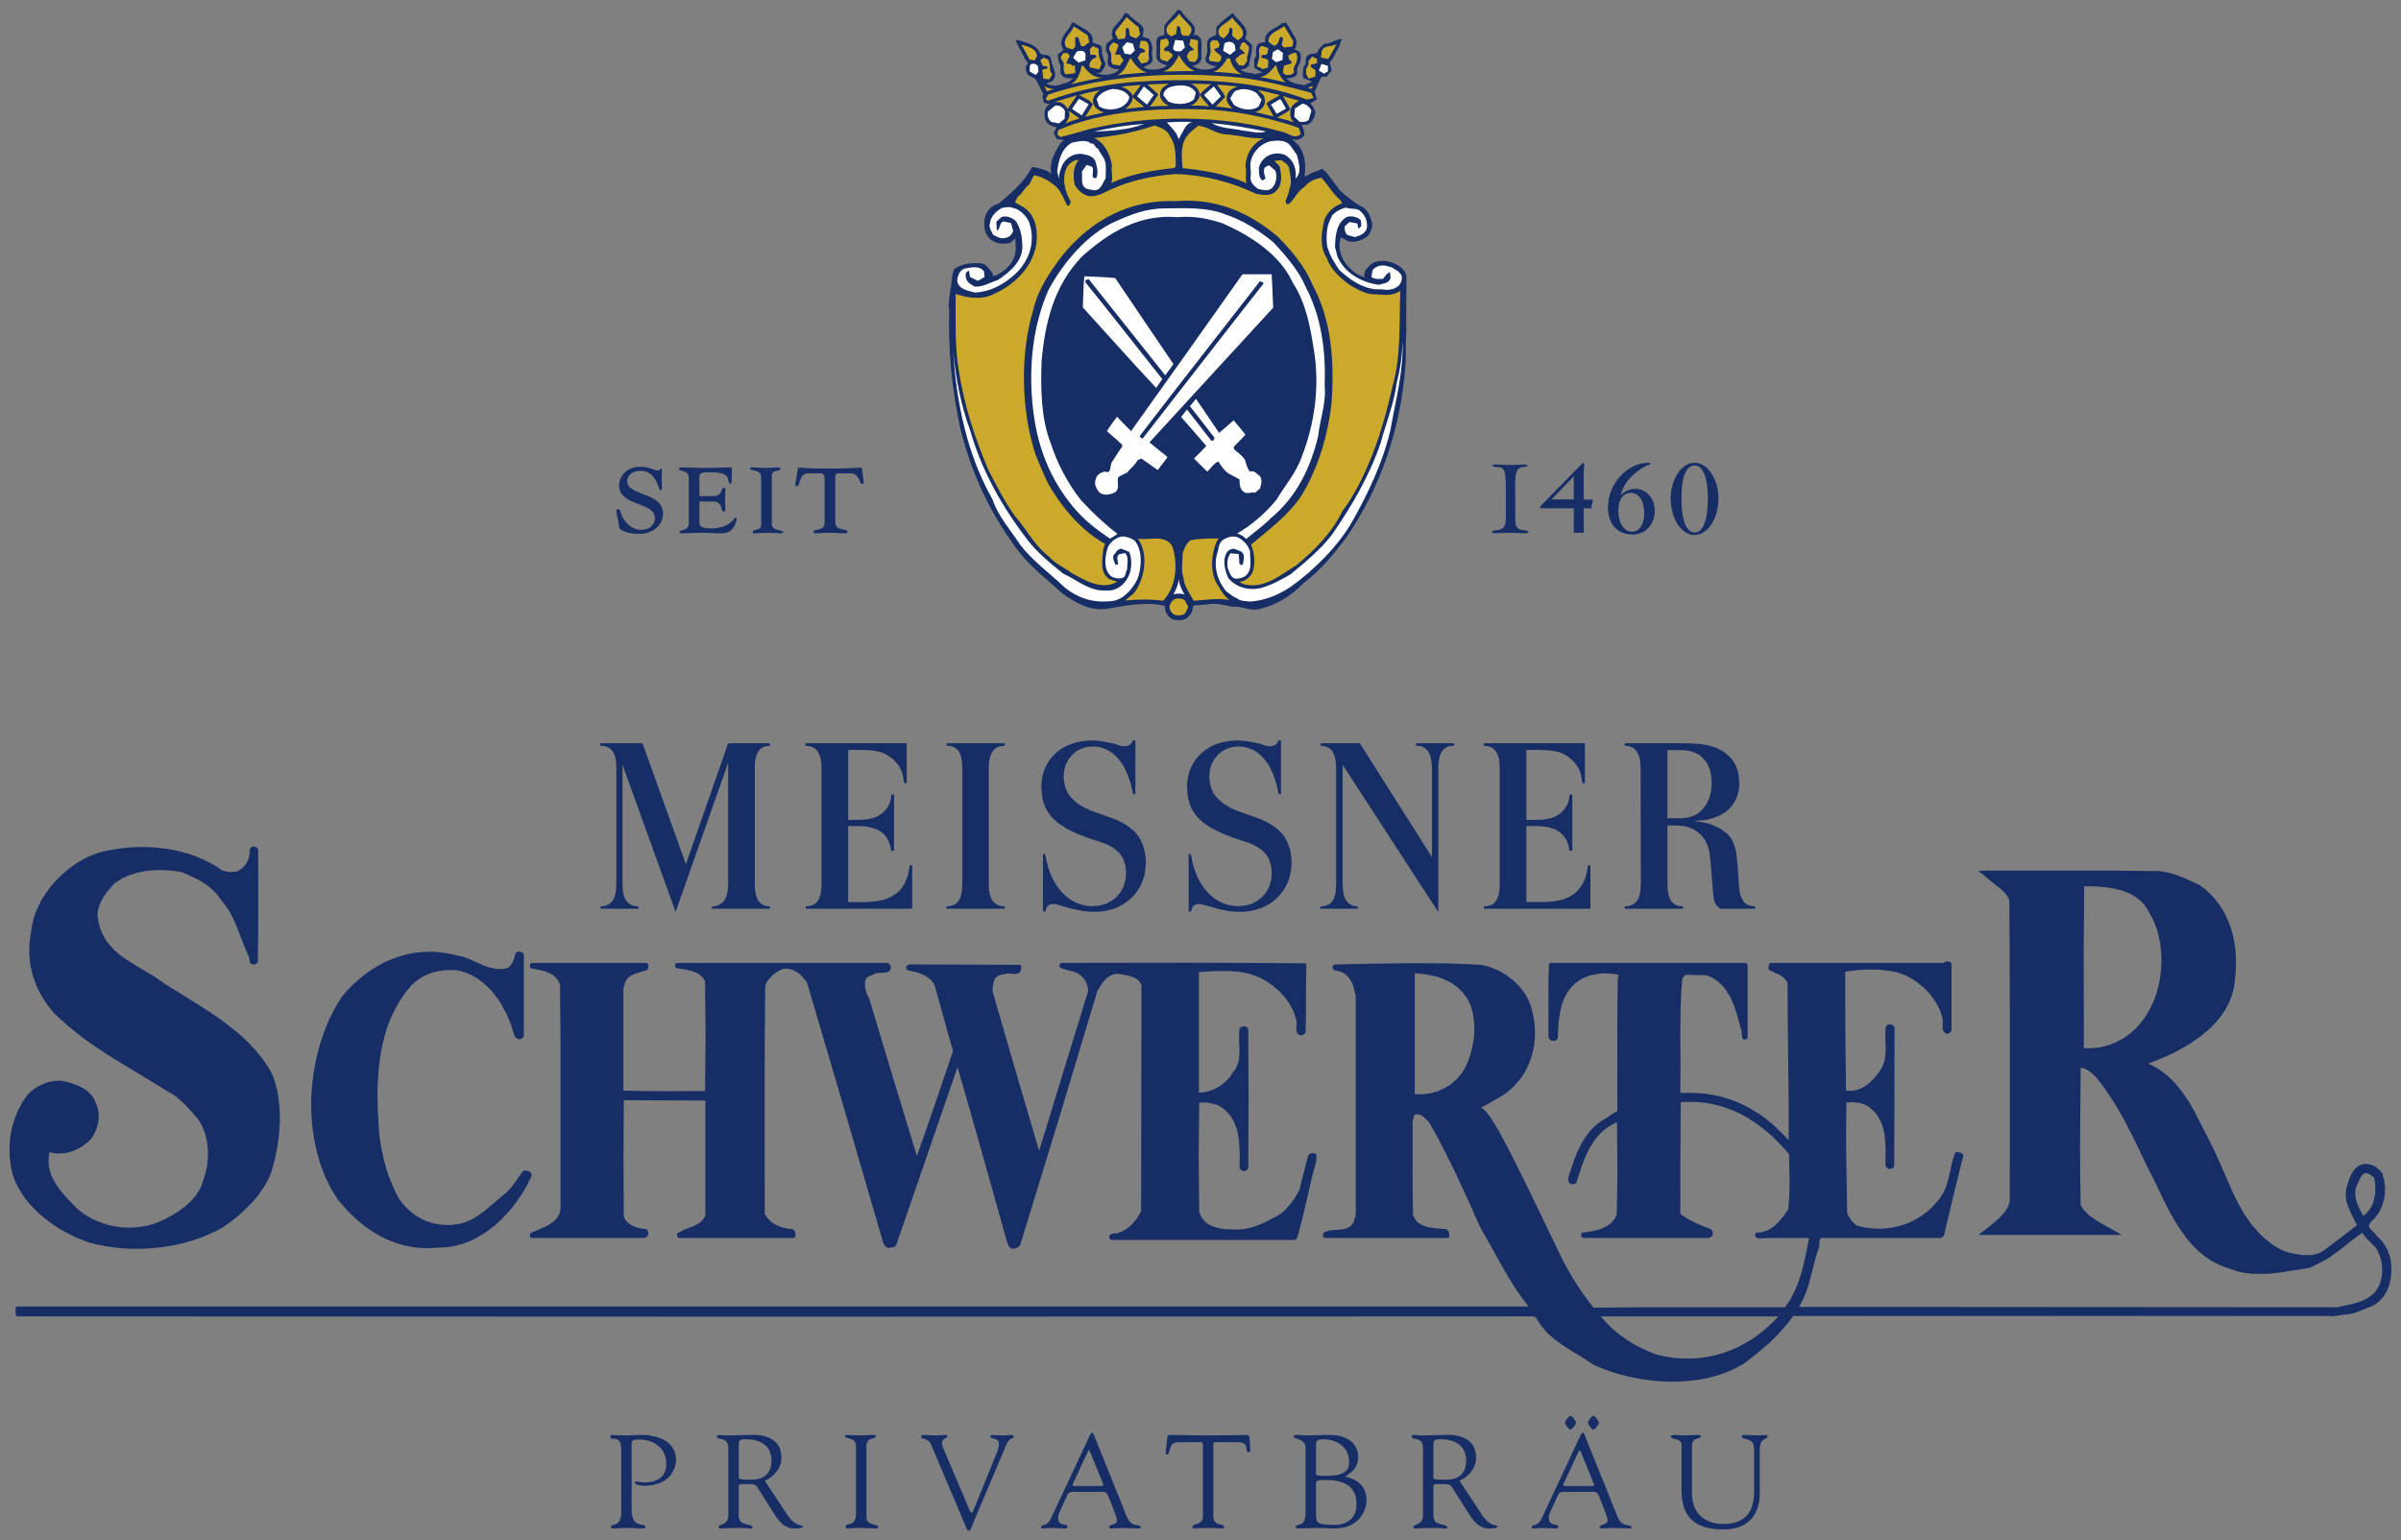 <?xml version="1.0" encoding="UTF-8" standalone="no"?>
<!-- Created with Inkscape (http://www.inkscape.org/) -->

<svg
   xmlns:dc="http://purl.org/dc/elements/1.1/"
   xmlns:cc="http://creativecommons.org/ns#"
   xmlns:rdf="http://www.w3.org/1999/02/22-rdf-syntax-ns#"
   xmlns:svg="http://www.w3.org/2000/svg"
   xmlns="http://www.w3.org/2000/svg"
   version="1.1"
   width="892.913"
   height="572.953"
   id="svg14608">
  <rect width="100%" height="100%" fill="#808080" stroke="none"/>
  <defs
     id="defs14610">
    <clipPath
       id="clipPath12290">
      <path
         d="m 83.871,498.78 165.699,0 0,105.822 -165.699,0 0,-105.822 z"
         id="path12292" />
    </clipPath>
    <clipPath
       id="clipPath12298">
      <path
         d="m -44.8,701.166 423.148,0 0,-299.197 -423.148,0 0,299.197 z"
         id="path12300" />
    </clipPath>
  </defs>
  <g
     transform="translate(43.56,-216.977)"
     id="layer1">
    <g
       transform="matrix(5.346,0,0,-5.346,-488.399,3452.847)"
       id="g12286">
      <g
         clip-path="url(#clipPath12290)"
         id="g12288">
        <g
           id="g12294">
          <g
             clip-path="url(#clipPath12298)"
             id="g12296">
            <path
               d="m 128.512,572.677 c 0.202,-0.072 0.354,-0.132 0.444,-0.132 0.233,0 0.153,0.142 0.244,0.142 0.04,0 0.059,-0.041 0.059,-0.111 0,-0.142 -0.019,-0.395 -0.019,-0.608 0,-0.171 0.019,-0.536 0.019,-0.687 0,-0.092 -0.059,-0.112 -0.1,-0.112 -0.061,0 -0.101,0.121 -0.142,0.243 -0.12,0.354 -0.384,1.113 -1.264,1.113 -0.527,0 -0.911,-0.273 -0.911,-0.718 0,-1.053 2.489,-0.739 2.489,-2.256 0,-0.779 -0.638,-1.416 -1.679,-1.416 -0.496,0 -0.829,0.071 -1.203,0.262 -0.143,0.071 -0.153,0.112 -0.173,0.294 -0.03,0.314 -0.192,0.83 -0.192,1.032 0,0.081 0.051,0.141 0.122,0.141 0.09,0 0.132,-0.06 0.192,-0.273 0.121,-0.415 0.617,-1.173 1.385,-1.173 0.546,0 0.981,0.283 0.981,0.83 0,1.133 -2.488,0.799 -2.488,2.255 0,0.647 0.527,1.305 1.477,1.305 0.295,0 0.546,-0.061 0.759,-0.131"
               id="path12302"
               style="fill:#162d66;fill-opacity:1;fill-rule:nonzero;stroke:none" />
            <path
               d="m 131.865,568.924 c 0,-0.304 0.232,-0.405 0.789,-0.405 1.376,0 1.598,0.749 1.73,0.749 0.05,0 0.069,-0.051 0.069,-0.112 0,-0.121 -0.12,-0.546 -0.415,-0.788 -0.181,-0.153 -0.331,-0.193 -0.777,-0.193 -0.375,0 -0.76,0.04 -1.245,0.04 -0.475,0 -1.002,-0.04 -1.345,-0.04 -0.1,0 -0.192,0.031 -0.192,0.091 0,0.223 0.647,0 0.647,0.637 l 0,3.126 c 0,0.587 -0.677,0.424 -0.677,0.637 0,0.071 0.061,0.102 0.161,0.102 0.415,0 1.063,-0.042 1.69,-0.042 0.707,0 1.599,0.042 1.719,0.042 0.061,0 0.1,-0.062 0.1,-0.102 0,-0.121 -0.008,-0.283 -0.008,-0.88 0,-0.121 -0.042,-0.161 -0.112,-0.161 -0.081,0 -0.112,0.172 -0.131,0.293 -0.061,0.364 -0.436,0.506 -1.205,0.506 -0.525,0 -0.798,0 -0.798,-0.294 l 0,-1.365 0.931,0 c 0.727,0 0.546,0.587 0.769,0.587 0.07,0 0.111,-0.052 0.111,-0.112 0,-0.121 -0.031,-0.324 -0.031,-0.536 0,-0.313 0.02,-0.597 0.02,-0.86 0,-0.111 -0.041,-0.151 -0.131,-0.151 -0.192,0 -0.02,0.698 -0.718,0.698 l -0.951,0 0,-1.467 z"
               id="path12304"
               style="fill:#162d66;fill-opacity:1;fill-rule:nonzero;stroke:none" />
            <path
               d="m 136.16,572.11 c 0,0.535 -0.78,0.384 -0.78,0.566 0,0.05 0.031,0.092 0.142,0.092 0.273,0 0.587,-0.042 0.9,-0.042 0.325,0 0.679,0.042 0.983,0.042 0.059,0 0.1,-0.031 0.1,-0.082 0,-0.262 -0.607,-0.03 -0.607,-0.516 l 0,-3.338 c 0,-0.536 0.788,-0.384 0.788,-0.566 0,-0.051 -0.03,-0.091 -0.142,-0.091 -0.272,0 -0.585,0.04 -0.899,0.04 -0.324,0 -0.678,-0.04 -0.981,-0.04 -0.061,0 -0.101,0.03 -0.101,0.081 0,0.263 0.597,0.03 0.597,0.516 l 0,3.338 z"
               id="path12306"
               style="fill:#162d66;fill-opacity:1;fill-rule:nonzero;stroke:none" />
            <path
               d="m 140.574,571.978 c 0,0.223 -0.092,0.375 -0.303,0.375 l -0.819,0 c -0.719,0 -0.537,-0.9 -0.799,-0.9 -0.092,0 -0.122,0.05 -0.122,0.12 0,0.081 0.172,0.87 0.172,1.094 0,0.059 0.061,0.079 0.131,0.079 0.181,0 0.707,-0.059 1.314,-0.059 l 1.346,0 c 0.263,0 0.567,0.01 0.86,0.02 0.283,0.01 0.546,0.039 0.699,0.039 0.089,0 0.13,-0.029 0.13,-0.12 0,-0.092 0.112,-0.829 0.112,-0.9 0,-0.072 -0.03,-0.112 -0.131,-0.112 -0.183,0 -0.142,0.739 -0.799,0.739 l -0.749,0 c -0.243,0 -0.303,-0.082 -0.303,-0.284 l 0,-3.105 c 0,-0.678 0.849,-0.414 0.849,-0.688 0,-0.07 -0.05,-0.1 -0.203,-0.1 -0.293,0 -0.577,0.04 -0.97,0.04 -0.476,0 -0.738,-0.04 -1.073,-0.04 -0.08,0 -0.121,0.04 -0.121,0.1 0,0.243 0.779,0 0.779,0.647 l 0,3.055 z"
               id="path12308"
               style="fill:#162d66;fill-opacity:1;fill-rule:nonzero;stroke:none" />
            <path
               d="m 188.618,569.217 c 0,-0.621 0.108,-0.778 0.605,-0.828 0.224,-0.024 0.307,-0.058 0.307,-0.124 0,-0.083 -0.083,-0.083 -0.24,-0.083 -0.141,0 -0.82,0.033 -1.034,0.033 -0.225,0 -0.952,-0.033 -1.126,-0.033 -0.076,0 -0.133,0.033 -0.133,0.075 0,0.066 0.075,0.108 0.273,0.132 0.447,0.05 0.694,0.149 0.694,0.82 l 0,2.06 c 0,1.366 -0.089,1.498 -0.66,1.524 -0.19,0.007 -0.257,0.033 -0.257,0.098 0,0.059 0.075,0.075 0.182,0.075 0.116,0 0.777,-0.034 1.05,-0.034 0.25,0 0.821,0.034 0.978,0.034 0.132,0 0.206,-0.016 0.206,-0.075 0,-0.058 -0.058,-0.074 -0.198,-0.091 -0.546,-0.041 -0.67,-0.273 -0.647,-1.456 l 0,-2.127 z"
               id="path12310"
               style="fill:#162d66;fill-opacity:1;fill-rule:nonzero;stroke:none" />
            <path
               d="m 192.689,572.138 -1.556,-1.605 1.556,0 0,1.605 z m 0,-2.218 -2.292,0 c -0.035,0 -0.051,0.025 -0.051,0.059 0,0.032 0.016,0.082 0.051,0.115 l 2.846,2.913 c 0.041,0.042 0.083,0.067 0.115,0.067 0.059,0 0.059,-0.025 0.051,-0.248 l -0.008,-0.116 c -0.017,-0.249 -0.025,-0.539 -0.025,-0.928 l 0,-1.258 0.603,0 c 0.026,0 0.035,-0.016 0.035,-0.041 0,-0.066 -0.066,-0.348 -0.085,-0.414 l -0.023,-0.165 c -0.059,0 -0.1,0.016 -0.142,0.016 l -0.388,0 0,-1.067 c 0,-0.083 0.016,-0.488 0.016,-0.588 l -0.025,-0.05 -0.628,0 -0.05,0.034 0,1.671 z"
               id="path12312"
               style="fill:#162d66;fill-opacity:1;fill-rule:nonzero;stroke:none" />
            <path
               d="m 195.788,569.747 c 0,-0.853 0.397,-1.457 0.952,-1.457 0.498,0 0.853,0.521 0.853,1.249 0,0.861 -0.355,1.449 -0.927,1.449 -0.596,0 -0.878,-0.521 -0.878,-1.241 m 1.183,1.522 c 0.778,0 1.349,-0.653 1.349,-1.547 0,-0.936 -0.654,-1.63 -1.53,-1.63 -1.068,0 -1.722,0.719 -1.722,1.903 0,1.614 1.333,3.087 2.789,3.087 0.117,0 0.174,-0.016 0.174,-0.05 0,-0.033 -0.032,-0.058 -0.107,-0.082 -0.397,-0.134 -0.853,-0.448 -1.184,-0.787 -0.438,-0.43 -0.622,-0.77 -0.786,-1.316 0.406,0.323 0.646,0.422 1.017,0.422"
               id="path12314"
               style="fill:#162d66;fill-opacity:1;fill-rule:nonzero;stroke:none" />
            <path
               d="m 200.181,570.607 c 0,-1.523 0.332,-2.375 0.919,-2.375 0.588,0 0.918,0.869 0.918,2.425 0,1.357 -0.346,2.243 -0.908,2.243 -0.631,0 -0.929,-0.836 -0.929,-2.293 m 2.575,0.025 c 0,-1.44 -0.744,-2.573 -1.681,-2.573 -0.902,0 -1.646,1.15 -1.646,2.54 0,1.332 0.752,2.483 1.64,2.483 1.041,0 1.687,-1.3 1.687,-2.45"
               id="path12316"
               style="fill:#162d66;fill-opacity:1;fill-rule:nonzero;stroke:none" />
            <path
               d="m 194.561,513.684 0.419,-0.468 0.437,-0.426 0.468,-0.382 0.485,-0.349 0.499,-0.307 0.518,-0.273 0.533,-0.244 0.548,-0.209 0.598,-0.135 0.592,-0.091 0.586,-0.044 0.58,-0.005 0.582,0.032 0.566,0.081 0.558,0.119 0.545,0.155 0.538,0.195 0.521,0.231 0.506,0.269 0.496,0.301 0.467,0.339 0.458,0.371 0.442,0.404 0.415,0.436 -12.357,0 m 53.079,9.924 -0.092,-0.076 -0.129,-0.188 -0.194,-0.409 -0.124,-0.291 -0.052,-0.295 0.009,-0.297 0.061,-0.291 0.095,-0.29 0.124,-0.279 0.275,-0.527 0.28,0.262 0.221,0.291 0.16,0.328 0.108,0.35 0.059,0.361 0.011,0.367 -0.027,0.365 -0.065,0.36 -0.278,0.204 -0.156,0.076 -0.173,0.028 -0.113,-0.049 m -19.476,15.713 0.009,-6.973 0.506,0 0.61,0.059 0.596,0.145 0.566,0.227 0.533,0.295 0.499,0.365 0.453,0.437 0.404,0.5 0.35,0.56 0.198,0.383 0.18,0.397 0.143,0.42 0.125,0.436 0.096,0.442 0.07,0.451 0.049,0.453 0.015,0.457 -0.005,0.452 -0.037,0.452 -0.054,0.436 -0.092,0.435 -0.108,0.409 -0.139,0.399 -0.162,0.376 -0.381,0.696 -0.194,0.268 -0.216,0.242 -0.237,0.205 -0.253,0.182 -0.269,0.152 -0.284,0.122 -0.296,0.115 -0.631,0.15 -0.655,0.097 -0.672,0.043 -0.685,0.011 -0.032,-4.296 m -46.541,-10.175 0.555,-0.006 0.532,0.07 0.506,0.14 0.48,0.21 0.44,0.273 0.399,0.346 0.344,0.402 0.286,0.469 0.232,0.544 0.181,0.592 0.129,0.624 0.065,0.641 -0.009,0.639 -0.081,0.624 -0.07,0.303 -0.097,0.291 -0.118,0.273 -0.146,0.265 -0.333,0.435 -0.383,0.361 -0.424,0.285 -0.459,0.22 -0.479,0.173 -0.505,0.118 -0.517,0.081 -0.528,0.043 0,-8.416 m -97.024,-14.773 104.946,0 -0.506,0.656 -0.462,0.678 -0.425,0.684 -0.41,0.705 -0.779,1.41 -0.798,1.41 -0.814,1.834 -0.843,1.82 -0.893,1.808 -0.469,0.889 -0.501,0.882 -0.197,0.231 -0.24,0.209 -0.127,0.082 -0.134,0.054 -0.146,0.027 -0.15,-0.023 -0.054,0 -0.098,-0.407 -0.032,-0.206 0.016,-0.215 -0.005,-3.089 0.005,-1.539 0.027,-1.529 0.07,-0.172 0.092,-0.149 0.102,-0.13 0.118,-0.109 0.275,-0.161 0.313,-0.107 0.332,-0.064 0.35,-0.044 0.679,-0.059 0.114,-0.097 0.051,-0.135 0.029,-0.269 -0.059,-0.064 -0.056,-0.043 -8.554,0 -0.083,0.059 -0.037,0.091 0.005,0.103 0.027,0.107 0.248,0.113 0.27,0.064 0.57,0.043 0.286,0.033 0.262,0.07 0.243,0.139 0.102,0.105 0.098,0.127 0.134,0.426 0.032,0.231 0,15.101 -0.119,0.543 -0.085,0.265 -0.119,0.257 -0.151,0.227 -0.183,0.199 -0.231,0.155 -0.273,0.104 -0.286,0.052 -0.114,0.06 -0.032,0.059 -0.016,0.081 0,0.06 0.032,0.058 0.108,0.103 2.54,0.048 2.55,0.037 2.552,-0.01 1.264,-0.038 1.259,-0.065 0.587,-0.133 0.57,-0.226 0.555,-0.307 0.512,-0.383 0.452,-0.435 0.386,-0.501 0.162,-0.269 0.129,-0.274 0.113,-0.286 0.08,-0.29 0.104,-0.415 0.07,-0.415 0.041,-0.413 0.013,-0.414 -0.017,-0.416 -0.043,-0.408 -0.075,-0.404 -0.108,-0.393 -0.129,-0.382 -0.167,-0.372 -0.194,-0.365 -0.226,-0.345 -0.253,-0.323 -0.292,-0.312 -0.31,-0.286 -0.35,-0.267 -1.173,-0.685 -0.409,-0.203 0.199,-0.152 0.172,-0.177 0.299,-0.399 0.524,-0.849 0.613,-1.141 0.586,-1.142 1.137,-2.308 1.114,-2.32 1.118,-2.315 0.453,-0.806 0.49,-0.791 0.532,-0.775 0.576,-0.758 3.332,0.026 9.993,0 0.366,0.539 0.291,0.559 0.248,0.581 0.199,0.602 0.166,0.609 0.145,0.624 0.248,1.249 -0.026,0.043 -0.028,0.016 -2.631,0 -0.855,-0.027 -0.145,0.076 -0.081,0.118 0.025,0.107 0.056,0.071 0.075,0.031 0.084,0.011 0.196,0.006 0.095,0.016 0.081,0.037 0.269,0.088 0.253,0.133 0.236,0.173 0.221,0.203 0.393,0.463 0.34,0.485 0.076,0.953 0.021,0.968 -0.038,1.932 -0.765,0.835 -0.392,0.382 -0.414,0.365 -0.426,0.334 -0.436,0.312 -0.446,0.285 -0.463,0.254 -0.478,0.225 -0.485,0.194 -0.501,0.162 -0.521,0.123 -0.528,0.092 -0.549,0.054 -0.559,0.011 -0.57,-0.022 -0.028,-3.875 -0.005,-3.885 0.247,-0.184 0.252,-0.167 0.528,-0.274 0.549,-0.237 0.559,-0.22 0.076,-0.097 0.05,-0.118 0.005,-0.13 -0.05,-0.123 -0.193,-0.14 -8.809,0 -0.075,0.064 -0.034,0.091 0.007,0.108 0.047,0.097 0.706,0.113 0.355,0.082 0.34,0.106 0.316,0.151 0.279,0.195 0.238,0.263 0.178,0.333 0.043,1.614 0.011,1.621 -0.028,3.223 -0.317,-0.155 -0.291,-0.173 -0.268,-0.199 -0.242,-0.221 -0.221,-0.236 -0.199,-0.254 -0.356,-0.549 -0.286,-0.586 -0.247,-0.609 -0.398,-1.231 -0.08,-0.065 -0.108,-0.039 -0.119,-0.005 -0.107,0.029 -0.108,0.112 -0.043,0.145 0.005,0.156 0.032,0.14 0.378,1.131 0.226,0.56 0.269,0.543 0.313,0.516 0.375,0.474 0.221,0.215 0.232,0.2 0.257,0.182 0.479,0.291 0.41,0.286 0.221,0.117 -0.006,4.586 0.006,2.292 0.026,2.292 0.054,0.308 -0.452,0.069 -0.461,0.028 -0.453,-0.023 -0.443,-0.074 -0.419,-0.13 -0.394,-0.188 -0.364,-0.252 -0.335,-0.319 -0.268,-0.377 -0.206,-0.408 -0.156,-0.426 -0.106,-0.452 -0.075,-0.457 -0.051,-0.473 -0.052,-0.953 -0.07,-0.102 -0.113,-0.049 -0.129,-0.015 -0.135,0.026 -0.07,0.038 -0.059,0.059 -0.065,0.156 -0.005,2.529 0.005,1.27 0.033,1.265 0.107,0.085 13.578,0 0.086,-0.058 0.038,-0.048 0.011,-0.06 0,-5.015 -0.043,-0.086 -0.076,-0.054 -0.091,-0.016 -0.092,0.021 -0.059,0.08 -0.027,0.087 -0.016,0.194 -0.006,0.205 -0.021,0.096 -0.038,0.081 -0.3,1.098 -0.189,0.554 -0.236,0.527 -0.297,0.491 -0.178,0.22 -0.194,0.21 -0.22,0.187 -0.238,0.174 -0.262,0.139 -0.296,0.113 -1.415,0.033 -0.082,-0.06 -0.064,-0.07 -0.103,-0.151 -0.075,-0.973 -0.043,-0.98 -0.021,-1.991 0.016,-2.002 -0.016,-2.003 0.565,0.017 0.548,-0.012 0.533,-0.041 0.528,-0.075 0.511,-0.103 0.501,-0.14 0.495,-0.162 0.473,-0.198 0.463,-0.227 0.453,-0.253 0.447,-0.279 0.424,-0.313 0.42,-0.333 0.404,-0.372 0.391,-0.387 0.383,-0.414 0,2.722 -0.064,5.485 -0.017,2.76 -0.113,0.182 -0.129,0.152 -0.162,0.123 -0.16,0.098 -0.361,0.161 -0.35,0.167 -0.048,0.097 -0.006,0.113 0.054,0.204 0.027,0.054 0.054,0.031 12.076,0 0.097,0.088 0.108,0.021 0.118,-0.016 0.124,-0.033 0.054,-0.07 0.027,-0.075 0,-4.624 -0.075,-0.101 -0.092,-0.085 -0.113,-0.045 -0.135,0.039 -0.107,0.091 -0.065,0.108 -0.027,0.129 -0.005,0.145 0.01,0.301 0,0.145 -0.028,0.136 -0.079,0.291 -0.103,0.284 -0.134,0.279 -0.157,0.276 -0.375,0.527 -0.458,0.473 -0.512,0.415 -0.553,0.333 -0.291,0.141 -0.291,0.107 -0.296,0.086 -0.296,0.055 -0.791,0.102 -0.819,0.021 -0.812,-0.05 -0.792,-0.102 0.006,-4.142 0.05,-4.139 0.402,-0.017 0.388,0.076 0.356,0.145 0.326,0.21 0.302,0.258 0.275,0.297 0.243,0.311 0.199,0.324 0.14,0.317 0.081,0.334 0.037,0.355 0.011,0.365 -0.027,0.753 0.006,0.367 0.032,0.366 0.081,0.091 0.101,0.049 0.109,0.005 0.096,-0.01 0.134,-0.064 0.086,-0.131 -0.025,-9.691 -0.099,-0.098 -0.117,-0.053 -0.13,-0.01 -0.13,0.047 -0.117,0.135 -0.016,0.06 0.011,1.141 -0.029,0.559 -0.063,0.544 -0.129,0.516 -0.097,0.243 -0.113,0.236 -0.14,0.227 -0.162,0.214 -0.194,0.2 -0.221,0.193 -0.358,0.189 -0.394,0.107 -0.41,0.038 -0.42,-0.033 -0.02,-1.931 0.009,-1.927 0.067,-3.843 0.122,-0.241 0.151,-0.227 0.177,-0.205 0.216,-0.182 0.413,-0.103 0.417,-0.069 0.407,-0.033 0.41,-0.011 0.402,0.022 0.399,0.049 0.388,0.086 0.377,0.108 0.367,0.133 0.358,0.163 0.345,0.193 0.329,0.215 0.318,0.242 0.296,0.27 0.273,0.297 0.264,0.316 0.243,0.366 0.183,0.398 0.135,0.42 0.107,0.425 0.182,0.856 0.115,0.403 0.145,0.377 0.166,-0.011 0.161,-0.036 0.135,-0.071 0.086,-0.103 -0.693,-2.787 -0.663,-2.809 -0.193,-0.167 -8.363,0 -0.088,-0.14 -0.025,-0.173 -0.005,-0.182 -0.022,-0.173 -0.173,-0.515 -0.145,-0.524 -0.269,-1.066 -0.151,-0.526 -0.172,-0.517 -0.216,-0.5 -0.257,-0.48 37.428,-0.026 0.877,0.188 0.441,0.113 0.426,0.146 0.394,0.199 0.348,0.258 0.151,0.151 0.134,0.182 0.119,0.201 0.097,0.225 0.086,0.317 0.054,0.323 0.011,0.323 -0.021,0.328 -0.055,0.318 -0.091,0.306 -0.129,0.296 -0.155,0.28 -0.507,0.496 -0.231,0.258 -0.205,0.274 -0.743,-0.548 -0.72,-0.577 -0.737,-0.537 -0.382,-0.243 -0.394,-0.199 0.005,-0.005 -0.484,-0.242 -0.246,-0.097 -0.884,-0.14 -1.243,-0.194 -0.639,-0.065 -0.64,-0.015 -0.513,0.005 -0.507,0.053 -0.498,0.103 -0.486,0.167 -0.501,0.16 -0.469,0.205 -0.434,0.237 -0.404,0.27 -0.377,0.301 -0.344,0.327 -0.328,0.346 -0.301,0.371 -0.549,0.785 -0.49,0.835 -0.442,0.851 -0.409,0.848 -0.404,0.836 -0.408,0.801 -0.792,1.669 -0.819,1.588 -0.43,0.759 -0.457,0.732 -0.483,0.714 -0.528,0.69 -0.308,0.301 -0.275,0.209 -0.234,0.119 -0.208,0.06 -0.03,-0.006 -0.048,-0.038 -0.043,-5.457 0.011,-2.034 0.032,-2.002 0.108,-0.205 0.139,-0.187 0.36,-0.351 0.425,-0.301 0.448,-0.269 1.377,-0.78 -9.962,0 0.948,0.743 0.505,0.44 0.372,0.416 0.134,0.203 0.108,0.199 0.07,0.194 0.038,0.189 0.005,5.209 0,7.793 -0.032,7.841 -0.049,0.161 -0.069,0.157 -0.222,0.285 -0.285,0.263 -0.318,0.243 -0.348,0.28 -0.872,0.73 1.136,0.006 8.162,0 3.166,-0.031 0.349,-0.033 0.339,-0.064 0.64,-0.178 0.609,-0.242 0.991,-0.452 0.397,-0.306 0.339,-0.313 0.313,-0.334 0.28,-0.355 0.252,-0.382 0.221,-0.398 0.194,-0.42 0.167,-0.448 0.135,-0.456 0.102,-0.479 0.081,-0.501 0.043,-0.516 0.01,-0.534 -0.015,-0.553 -0.05,-0.566 -0.08,-0.581 -0.135,-0.528 -0.194,-0.494 -0.242,-0.469 -0.283,-0.43 -0.325,-0.41 -0.349,-0.376 -0.378,-0.344 -0.382,-0.318 -0.785,-0.548 -0.742,-0.431 -0.641,-0.323 -0.485,-0.21 -1.002,-0.409 0.366,-0.178 0.345,-0.204 0.324,-0.233 0.301,-0.241 0.291,-0.269 0.262,-0.28 0.497,-0.613 0.435,-0.656 0.392,-0.684 0.711,-1.384 0.544,-1.065 0.408,-0.893 0.39,-0.899 0.666,-1.501 0.361,-0.722 0.396,-0.683 0.459,-0.657 0.517,-0.602 0.292,-0.286 0.31,-0.268 0.34,-0.259 0.364,-0.237 0.39,-0.199 0.428,-0.14 0.459,-0.097 0.56,-0.086 -0.005,0.011 0.521,0 0.441,0.103 0.21,0.086 0.2,0.118 1.167,0.877 1.162,0.899 -0.307,0.618 -0.289,0.626 -0.114,0.322 -0.064,0.338 -0.01,0.35 0.064,0.377 0.162,0.516 0.106,0.265 0.129,0.253 0.161,0.225 0.195,0.184 0.237,0.128 0.28,0.065 0.188,-0.011 0.178,-0.031 0.172,-0.054 0.161,-0.081 0.291,-0.22 0.231,-0.27 0.118,-0.453 0.06,-0.456 -0.005,-0.458 -0.065,-0.447 -0.129,-0.435 -0.194,-0.409 -0.258,-0.383 -0.33,-0.339 -0.106,-0.146 -0.027,-0.134 0.043,-0.122 0.085,-0.115 0.237,-0.231 0.118,-0.123 0.092,-0.13 0.297,-0.295 0.242,-0.329 0.188,-0.36 0.141,-0.377 0.085,-0.399 0.033,-0.408 -0.012,-0.421 -0.052,-0.43 -0.065,-0.28 -0.087,-0.274 -0.124,-0.27 -0.155,-0.256 -0.184,-0.238 -0.21,-0.21 -0.242,-0.183 -0.268,-0.145 -0.393,-0.146 -0.388,-0.162 -0.404,-0.15 -0.421,-0.091 -0.364,-0.032 -0.345,-0.055 -0.356,-0.048 -0.375,0.022 -37.177,0 -0.355,-0.48 -0.388,-0.457 -0.408,-0.447 -0.431,-0.424 -0.922,-0.796 -0.935,-0.723 -0.569,-0.316 -0.609,-0.27 -0.63,-0.221 -0.656,-0.171 -0.667,-0.13 -0.689,-0.086 -0.695,-0.043 -0.699,-0.006 -0.7,0.033 -0.701,0.07 -0.688,0.107 -0.671,0.136 -0.663,0.166 -0.641,0.199 -0.614,0.227 -0.58,0.253 -0.534,0.359 -0.553,0.34 -0.561,0.344 -0.544,0.356 -0.526,0.386 -0.485,0.432 -0.425,0.5 -0.187,0.28 -0.178,0.295 -0.043,0.028 -0.103,0.01 -0.048,0.022 -52.73,-0.022 -52.739,0.022 -0.065,0.124 -0.016,0.161 0,0.35 0.14,0.048 0.081,0.016 0.081,-0.01 m 2.491,10.655 0.382,-0.01 0.383,0.048 0.37,0.102 0.356,0.151 0.338,0.194 0.319,0.231 0.295,0.269 0.173,0.259 0.144,0.285 0.108,0.296 0.081,0.312 0.032,0.313 0,0.321 -0.048,0.313 -0.102,0.307 -0.157,0.377 -0.216,0.311 -0.277,0.264 -0.319,0.215 -0.349,0.167 -0.373,0.141 -0.375,0.107 -0.372,0.081 -0.334,-0.006 -0.324,-0.037 -0.305,-0.07 -0.306,-0.114 -0.291,-0.133 -0.286,-0.173 -0.264,-0.199 -0.243,-0.236 -0.37,-0.538 -0.301,-0.566 -0.243,-0.598 -0.183,-0.617 -0.113,-0.648 -0.049,-0.667 0.011,-0.683 0.082,-0.694 0.107,-0.474 0.156,-0.458 0.206,-0.44 0.247,-0.426 0.273,-0.404 0.318,-0.392 0.345,-0.367 0.366,-0.35 0.388,-0.327 0.408,-0.307 0.42,-0.28 0.431,-0.264 0.87,-0.44 0.869,-0.34 0.574,-0.146 0.593,-0.118 0.602,-0.086 0.603,-0.064 0.609,-0.032 0.611,0 0.616,0.026 0.611,0.053 0.604,0.076 0.598,0.108 0.586,0.134 0.576,0.163 0.561,0.187 0.541,0.216 0.523,0.241 0.501,0.265 0.532,0.372 0.523,0.412 0.51,0.459 0.485,0.49 0.436,0.516 0.386,0.549 0.323,0.56 0.238,0.581 0.221,0.823 0.172,0.861 0.119,0.877 0.058,0.895 -0.015,0.887 -0.103,0.877 -0.081,0.425 -0.108,0.421 -0.128,0.408 -0.162,0.393 -0.327,0.538 -0.361,0.506 -0.388,0.469 -0.409,0.452 -0.437,0.425 -0.456,0.403 -0.959,0.754 -1.001,0.693 -1.027,0.652 -2.03,1.26 -0.633,0.446 -0.689,0.419 -0.705,0.42 -0.689,0.436 -0.329,0.237 -0.313,0.247 -0.289,0.275 -0.259,0.291 -0.231,0.318 -0.194,0.344 -0.156,0.371 -0.113,0.403 -0.087,0.41 0.006,0.393 0.081,0.371 0.145,0.354 0.193,0.34 0.228,0.329 0.516,0.607 0.5,0.313 0.538,0.247 0.575,0.178 0.598,0.118 0.615,0.055 0.623,0.005 0.62,-0.05 0.611,-0.091 0.755,-0.334 0.377,-0.187 0.365,-0.211 0.345,-0.242 0.334,-0.28 0.296,-0.317 0.268,-0.372 0.35,-0.44 0.291,-0.463 0.248,-0.486 0.215,-0.501 0.387,-1.015 0.201,-0.507 0.218,-0.489 0.049,-0.145 0.016,-0.167 0.033,-0.145 0.047,-0.06 0.082,-0.043 0.124,-0.031 0.113,0.021 0.102,0.059 0.075,0.096 0.028,1.938 0.01,1.952 -0.01,3.919 -0.039,0.092 -0.064,0.07 -0.08,0.043 -0.098,0.022 -0.096,-0.006 -0.086,-0.027 -0.076,-0.059 -0.043,-0.082 -0.005,-0.214 -0.022,-0.209 -0.049,-0.205 -0.075,-0.195 -0.103,-0.182 -0.128,-0.173 -0.155,-0.151 -0.183,-0.138 -0.13,-0.065 -0.146,-0.05 -0.311,-0.021 -0.313,0.038 -0.29,0.069 -0.436,0.297 -0.457,0.258 -0.475,0.232 -0.488,0.204 -0.501,0.173 -0.512,0.145 -0.521,0.123 -0.534,0.087 -0.542,0.064 -0.544,0.043 -0.544,0.011 -0.548,-0.011 -0.555,-0.038 -0.545,-0.059 -1.08,-0.195 -0.453,-0.139 -0.451,-0.172 -0.436,-0.215 -0.437,-0.248 -0.414,-0.279 -0.397,-0.317 -0.383,-0.341 -0.361,-0.359 -0.334,-0.389 -0.305,-0.407 -0.27,-0.426 -0.237,-0.442 -0.204,-0.452 -0.157,-0.462 -0.113,-0.473 -0.07,-0.48 -0.065,-0.392 -0.048,-0.398 -0.017,-0.393 0,-0.394 0.082,-0.759 0.178,-0.748 0.258,-0.709 0.35,-0.69 0.426,-0.645 0.499,-0.603 0.921,-0.829 0.952,-0.76 0.979,-0.698 0.998,-0.652 4.045,-2.465 0.302,-0.171 0.285,-0.205 0.538,-0.484 0.501,-0.539 0.458,-0.538 0.272,-0.468 0.195,-0.512 0.129,-0.548 0.064,-0.571 -0.005,-0.57 -0.059,-0.57 -0.125,-0.543 -0.166,-0.512 -0.081,-0.253 -0.107,-0.248 -0.279,-0.452 -0.355,-0.409 -0.405,-0.371 -0.453,-0.334 -0.467,-0.291 -0.468,-0.252 -0.463,-0.216 -0.36,-0.134 -0.366,-0.103 -0.377,-0.074 -0.383,-0.049 -0.381,-0.027 -0.388,0.005 -0.382,0.026 -0.386,0.055 -0.377,0.075 -0.373,0.108 -0.359,0.129 -0.352,0.145 -0.338,0.178 -0.322,0.198 -0.302,0.222 -0.291,0.242 -0.78,0.829 -0.366,0.429 -0.306,0.459 -0.249,0.479 -0.091,0.258 -0.068,0.259 -0.045,0.268 -0.015,0.28 0.015,0.291 0.048,0.301 0.06,0 0.382,-0.07 m 41.158,13.218 0.043,-0.049 0.027,-0.118 -0.053,-0.269 -0.453,-0.151 -0.464,-0.145 -0.213,-0.096 -0.188,-0.131 -0.151,-0.171 -0.109,-0.216 -0.021,-0.119 -0.075,-0.209 -0.017,-0.118 0,-7.061 1.416,-0.026 1.426,-0.011 2.838,0.011 0.041,3.83 -0.041,3.81 -0.167,0.26 -0.205,0.192 -0.237,0.14 -0.265,0.109 -0.275,0.068 -0.283,0.055 -0.565,0.091 -0.082,0.104 0,0.15 0.091,0.096 0.05,0.01 14.625,0 0.136,-0.085 0.113,-0.135 -0.032,-0.22 -0.038,-0.08 -0.059,-0.054 -0.145,-0.075 -0.188,-0.028 -0.411,-0.022 -0.186,-0.031 -0.157,-0.07 -0.345,-0.145 -0.146,-0.114 -0.091,-0.156 -0.011,-0.334 0.044,-0.323 0.097,-0.307 0.145,-0.285 1.652,-5.483 1.674,-5.49 0.647,1.83 1.871,5.484 -0.339,1.152 -0.317,1.162 -0.647,2.313 -0.166,0.232 -0.199,0.184 -0.222,0.155 -0.236,0.125 -0.247,0.096 -0.258,0.076 -0.528,0.108 -0.063,0.064 -0.04,0.075 -0.005,0.081 0.027,0.08 0.167,0.114 7.728,-0.028 0.06,-0.048 0.027,-0.054 0,-0.124 -0.055,-0.248 -0.112,-0.096 -0.13,-0.049 -0.129,-0.015 -0.146,0.005 -0.283,0.027 -0.146,-0.005 -0.135,-0.032 -0.182,-0.027 -0.173,-0.049 -0.161,-0.081 -0.152,-0.124 -0.091,-0.214 -0.065,-0.233 -0.037,-0.248 0,-0.241 1.608,-5.543 1.631,-5.543 3.408,11.113 -0.011,0.205 -0.049,0.198 -0.075,0.194 -0.098,0.178 -0.121,0.161 -0.145,0.145 -0.169,0.119 -0.187,0.097 -0.286,0.097 -0.301,0.07 -0.297,0.081 -0.135,0.058 -0.116,0.081 0,0.128 0.046,0.099 0.086,0.047 0.113,0.005 8.423,0.012 4.198,-0.012 4.197,-0.026 0.064,-0.032 0.05,-0.048 -0.028,-1.19 -0.005,-2.379 -0.027,-1.173 -0.081,-0.103 -0.108,-0.059 -0.122,-0.026 -0.131,0.026 -0.124,0.098 -0.063,0.129 -0.022,0.134 0.005,0.151 0.026,0.301 -0.003,0.151 -0.044,0.14 -0.172,0.527 -0.259,0.501 -0.334,0.474 -0.398,0.436 -0.447,0.387 -0.478,0.328 -0.502,0.263 -0.509,0.19 -0.426,0.101 -0.442,0.076 -0.456,0.044 -0.458,0.016 -0.932,-0.016 -0.919,-0.055 -0.022,-0.043 0,-8.352 0.35,0.033 0.345,0.075 0.332,0.117 0.318,0.163 0.296,0.204 0.275,0.242 0.254,0.28 0.208,0.323 0.124,0.145 0.097,0.162 0.134,0.339 0.065,0.371 0.022,0.393 -0.022,0.812 -0.005,0.41 0.032,0.387 0.086,0.092 0.114,0.053 0.129,0.016 0.113,-0.016 0.049,-0.021 0.064,-0.085 0.054,-0.039 0.021,-4.838 -0.021,-4.882 -0.076,-0.096 -0.102,-0.07 -0.119,-0.027 -0.118,0.027 -0.119,0.07 -0.075,0.096 0.017,0.641 -0.012,0.64 -0.043,0.636 -0.102,0.608 -0.081,0.285 -0.102,0.28 -0.124,0.263 -0.157,0.247 -0.181,0.233 -0.21,0.214 -0.247,0.19 -0.286,0.172 -0.602,0.145 -0.329,0.033 -0.344,-0.018 -0.038,-3.81 0.038,-3.81 0.14,-0.317 0.188,-0.264 0.238,-0.209 0.272,-0.156 0.307,-0.114 0.324,-0.076 0.333,-0.043 0.335,-0.01 0.477,-0.022 0.453,0.032 0.437,0.082 0.412,0.122 0.404,0.157 0.394,0.183 0.774,0.414 0.243,0.162 0.215,0.183 0.393,0.426 0.329,0.468 0.289,0.484 0.307,1.227 0.157,0.624 0.172,0.613 0.119,0.103 0.139,0.043 0.152,-0.016 0.145,-0.049 0.005,-0.225 -0.016,-0.221 -0.091,-0.436 -0.124,-0.431 -0.11,-0.431 -0.472,-2.049 -0.247,-1.029 -0.276,-1.022 -0.101,-0.103 -0.118,-0.037 -12.717,0 -0.081,0.054 -0.059,0.086 0.015,0.145 0.066,0.092 0.09,0.048 0.124,0.028 0.265,0.021 0.117,0.026 0.098,0.055 0.235,0.101 0.222,0.14 0.21,0.162 0.189,0.183 0.331,0.414 0.256,0.441 0.024,15.736 -0.1,0.194 -0.134,0.155 -0.167,0.12 -0.185,0.09 -0.403,0.121 -0.394,0.069 -0.208,0.037 -0.199,0 -0.183,-0.043 -0.173,-0.07 -0.161,-0.103 -0.151,-0.123 -0.28,-0.307 -0.333,-0.554 -2.665,-8.852 -2.712,-8.849 -0.145,-0.122 -0.182,-0.087 -0.2,-0.016 -0.095,0.027 -0.098,0.053 -0.093,0.157 -0.074,0.178 -1.717,6.119 -0.867,3.055 -0.877,3.046 -4.267,-12.387 -0.102,-0.103 -0.13,-0.042 -0.291,-0.05 -0.123,0.033 -0.103,0.081 -0.139,0.193 -2.648,9.096 -2.669,9.078 -0.307,0.382 -0.189,0.179 -0.199,0.15 -0.221,0.124 -0.23,0.08 -0.253,0.038 -0.264,-0.011 -0.389,-0.189 -0.36,-0.267 -0.295,-0.331 -0.119,-0.182 -0.08,-0.194 -0.032,-3.977 -0.005,-3.976 0.005,-7.949 0.161,-0.248 0.198,-0.215 0.221,-0.178 0.247,-0.134 0.269,-0.113 0.281,-0.081 0.291,-0.053 0.302,-0.033 0.095,-0.097 0.059,-0.135 0.021,-0.134 -0.015,-0.135 -0.08,-0.107 -8.034,0 -0.06,0.053 -0.044,0.082 -0.025,0.085 0.021,0.081 0.246,0.157 0.274,0.128 0.566,0.216 0.264,0.125 0.246,0.155 0.205,0.204 0.162,0.263 0,8.008 -5.677,0.028 -0.022,-4.059 0.022,-4.057 0.118,-0.221 0.162,-0.178 0.178,-0.139 0.21,-0.113 0.215,-0.081 0.23,-0.059 0.463,-0.07 0.087,-0.097 0.037,-0.13 0,-0.128 -0.037,-0.113 -0.194,-0.14 -7.896,0 -0.075,0.059 -0.03,0.086 0.02,0.183 0.64,0.28 0.33,0.14 0.322,0.162 0.289,0.198 0.251,0.231 0.095,0.147 0.081,0.154 0.058,0.169 0.044,0.182 0,11.683 -0.033,3.891 -0.113,0.319 -0.183,0.242 -0.226,0.192 -0.269,0.14 -0.29,0.109 -0.307,0.075 -0.604,0.112 -0.075,0.06 -0.03,0.081 0.02,0.161 0.059,0.054 0.048,0.031 7.981,0 0.07,-0.036 m -14.445,0.774 0.577,-0.08 0.587,-0.13 0.458,-0.102 0.445,-0.166 0.867,-0.394 0.441,-0.16 0.452,-0.108 0.232,-0.028 0.238,0.006 0.242,0.026 0.251,0.071 0.184,0.215 0.129,0.237 0.091,0.259 0.07,0.285 0.06,0.058 0.075,0.045 0.173,0.02 0.167,-0.065 0.059,-0.058 0.047,-0.087 0,-5.65 -0.036,-0.086 -0.059,-0.071 -0.157,-0.091 -0.14,0.011 -0.129,0.069 -0.092,0.098 -0.054,0.128 -0.226,0.717 -0.301,0.721 -0.382,0.705 -0.214,0.338 -0.243,0.324 -0.252,0.302 -0.277,0.285 -0.294,0.257 -0.307,0.237 -0.334,0.199 -0.351,0.172 -0.364,0.135 -0.388,0.098 -0.464,0.027 -0.446,-0.017 -0.436,-0.059 -0.419,-0.108 -0.399,-0.15 -0.388,-0.206 -0.354,-0.247 -0.334,-0.296 -0.426,-0.528 -0.377,-0.553 -0.323,-0.577 -0.284,-0.596 -0.237,-0.608 -0.194,-0.635 -0.161,-0.646 -0.125,-0.658 -0.09,-0.672 -0.064,-0.678 -0.045,-0.689 -0.016,-0.688 0.032,-1.389 0.093,-1.394 0.08,-0.614 0.107,-0.602 0.135,-0.592 0.156,-0.582 0.183,-0.564 0.222,-0.561 0.247,-0.547 0.284,-0.533 0.383,-0.469 0.431,-0.399 0.469,-0.332 0.504,-0.259 0.539,-0.178 0.57,-0.107 0.587,-0.017 0.614,0.07 0.483,0.135 0.458,0.2 0.431,0.257 0.413,0.302 0.798,0.672 0.803,0.678 0.321,0.351 0.275,0.371 0.259,0.382 0.275,0.366 0.145,0.011 0.124,-0.016 0.112,-0.039 0.091,-0.064 0.05,-0.048 0.025,-0.054 0.032,-0.124 -0.213,-0.463 -0.249,-0.458 -0.28,-0.457 -0.307,-0.441 -0.328,-0.436 -0.362,-0.414 -0.377,-0.393 -0.402,-0.371 -0.426,-0.339 -0.447,-0.307 -0.461,-0.269 -0.478,-0.232 -0.496,-0.182 -0.512,-0.135 -0.522,-0.091 -0.534,-0.028 -0.548,-0.037 -0.526,-0.005 -0.517,0.036 -0.507,0.076 -0.484,0.108 -0.48,0.146 -0.462,0.177 -0.447,0.205 -0.436,0.242 -0.424,0.263 -0.414,0.297 -0.394,0.317 -0.382,0.343 -0.371,0.362 -0.7,0.797 -0.473,0.768 -0.403,0.818 -0.329,0.856 -0.258,0.894 -0.195,0.915 -0.129,0.935 -0.065,0.954 0,0.959 0.065,0.952 0.129,0.946 0.178,0.932 0.243,0.915 0.296,0.883 0.348,0.844 0.412,0.807 0.456,0.753 0.377,0.432 0.402,0.408 0.42,0.376 0.437,0.356 0.458,0.317 0.466,0.285 0.491,0.26 0.506,0.209 0.511,0.178 0.528,0.139 0.544,0.097 0.548,0.06 0.559,0.011 0.57,-0.039 m 69.021,6.625 0,6.162 -0.022,0.388 -0.049,0.324 -0.085,0.274 -0.118,0.213 -0.151,0.174 -0.191,0.118 -0.224,0.075 -0.269,0.017 0,0.178 2.636,0 0,-0.178 -0.269,-0.017 -0.226,-0.075 -0.182,-0.118 -0.15,-0.162 -0.119,-0.225 -0.076,-0.27 -0.048,-0.328 -0.016,-0.388 0,-9.994 -6.658,10.253 0,-8.272 0.016,-0.377 0.049,-0.322 0.081,-0.27 0.113,-0.22 0.145,-0.166 0.178,-0.125 0.221,-0.076 0.246,-0.026 0,-0.161 -2.599,0 0,0.161 0.27,0.02 0.231,0.071 0.194,0.119 0.146,0.166 0.119,0.221 0.08,0.27 0.043,0.327 0.014,0.388 0,8.013 -0.014,0.376 -0.048,0.33 -0.081,0.268 -0.113,0.221 -0.151,0.172 -0.189,0.119 -0.226,0.075 -0.257,0.022 0,0.178 2.727,0 5.022,-7.923 m -16.694,-0.194 0.086,-0.376 0.113,-0.367 0.135,-0.338 0.15,-0.323 0.178,-0.296 0.188,-0.275 0.209,-0.252 0.221,-0.226 0.237,-0.199 0.259,-0.168 0.264,-0.146 0.28,-0.107 0.29,-0.085 0.295,-0.05 0.313,-0.014 0.49,0.043 0.447,0.123 0.397,0.21 0.34,0.274 0.28,0.333 0.204,0.394 0.13,0.446 0.048,0.491 -0.048,0.467 -0.124,0.421 -0.092,0.192 -0.118,0.178 -0.134,0.162 -0.157,0.145 -0.151,0.119 -0.189,0.123 -0.28,0.156 -0.256,0.113 -1.12,0.366 -0.802,0.312 -0.679,0.335 -0.559,0.365 -0.237,0.199 -0.205,0.205 -0.183,0.221 -0.155,0.232 -0.13,0.241 -0.098,0.258 -0.078,0.27 -0.061,0.285 -0.043,0.623 0.018,0.351 0.054,0.333 0.078,0.324 0.108,0.302 0.141,0.284 0.166,0.263 0.194,0.248 0.221,0.22 0.243,0.205 0.269,0.183 0.289,0.15 0.307,0.129 0.335,0.104 0.344,0.069 0.37,0.048 0.377,0.017 0.373,-0.017 0.408,-0.053 0.753,-0.151 0.447,-0.15 0.275,-0.033 0.216,0.027 0.172,0.076 0.117,0.123 0.086,0.178 0.173,0 0,-3.74 -0.157,0 -0.167,0.742 -0.224,0.661 -0.281,0.572 -0.161,0.246 -0.173,0.227 -0.189,0.199 -0.199,0.178 -0.208,0.15 -0.221,0.124 -0.234,0.096 -0.245,0.071 -0.248,0.043 -0.264,0.011 -0.408,-0.038 -0.388,-0.118 -0.339,-0.183 -0.296,-0.253 -0.243,-0.301 -0.183,-0.35 -0.117,-0.388 -0.039,-0.425 0.021,-0.333 0.059,-0.324 0.097,-0.295 0.124,-0.265 0.291,-0.365 0.383,-0.333 0.458,-0.28 0.483,-0.221 1.039,-0.367 0.635,-0.23 0.516,-0.247 0.432,-0.271 0.364,-0.306 0.189,-0.21 0.162,-0.232 0.145,-0.252 0.113,-0.275 0.092,-0.286 0.065,-0.3 0.037,-0.312 0.016,-0.318 -0.016,-0.365 -0.054,-0.355 -0.086,-0.341 -0.113,-0.322 -0.145,-0.301 -0.173,-0.281 -0.205,-0.263 -0.226,-0.236 -0.246,-0.221 -0.275,-0.189 -0.296,-0.166 -0.312,-0.14 -0.34,-0.107 -0.354,-0.081 -0.371,-0.049 -0.383,-0.015 -0.48,0.02 -0.51,0.076 -0.582,0.129 -1.032,0.291 -0.243,0.036 -0.22,-0.031 -0.168,-0.102 -0.107,-0.167 -0.043,-0.221 -0.178,0 0,3.988 0.161,0 0.071,-0.399 m -10.138,0 0.096,-0.376 0.114,-0.367 0.129,-0.338 0.156,-0.323 0.172,-0.296 0.186,-0.275 0.211,-0.252 0.227,-0.226 0.237,-0.199 0.247,-0.168 0.27,-0.146 0.279,-0.107 0.29,-0.085 0.301,-0.05 0.314,-0.014 0.482,0.043 0.453,0.123 0.393,0.21 0.346,0.274 0.273,0.333 0.204,0.394 0.13,0.446 0.043,0.491 -0.039,0.467 -0.124,0.421 -0.096,0.192 -0.112,0.178 -0.14,0.162 -0.157,0.145 -0.149,0.119 -0.185,0.123 -0.285,0.156 -0.263,0.113 -1.114,0.366 -0.809,0.312 -0.676,0.335 -0.554,0.365 -0.237,0.199 -0.21,0.205 -0.178,0.221 -0.151,0.232 -0.129,0.241 -0.108,0.258 -0.075,0.27 -0.054,0.285 -0.049,0.623 0.017,0.351 0.048,0.333 0.081,0.324 0.114,0.302 0.139,0.284 0.167,0.263 0.195,0.248 0.218,0.22 0.248,0.205 0.264,0.183 0.291,0.15 0.313,0.129 0.326,0.104 0.351,0.069 0.361,0.048 0.388,0.017 0.365,-0.017 0.409,-0.053 0.76,-0.151 0.441,-0.15 0.273,-0.033 0.216,0.027 0.167,0.076 0.129,0.123 0.081,0.178 0.178,0 0,-3.74 -0.163,0 -0.16,0.742 -0.227,0.661 -0.285,0.572 -0.162,0.246 -0.171,0.227 -0.19,0.199 -0.192,0.178 -0.21,0.15 -0.226,0.124 -0.23,0.096 -0.245,0.071 -0.251,0.043 -0.258,0.011 -0.42,-0.038 -0.378,-0.118 -0.344,-0.183 -0.296,-0.253 -0.242,-0.301 -0.184,-0.35 -0.112,-0.388 -0.044,-0.425 0.022,-0.333 0.06,-0.324 0.096,-0.295 0.13,-0.265 0.285,-0.365 0.382,-0.333 0.462,-0.28 0.485,-0.221 1.033,-0.367 0.641,-0.23 0.518,-0.247 0.423,-0.271 0.372,-0.306 0.183,-0.21 0.167,-0.232 0.134,-0.252 0.12,-0.275 0.09,-0.286 0.063,-0.3 0.039,-0.312 0.016,-0.318 -0.022,-0.365 -0.048,-0.355 -0.081,-0.341 -0.112,-0.322 -0.145,-0.301 -0.18,-0.281 -0.197,-0.263 -0.226,-0.236 -0.253,-0.221 -0.276,-0.189 -0.288,-0.166 -0.324,-0.14 -0.334,-0.107 -0.356,-0.081 -0.366,-0.049 -0.387,-0.015 -0.479,0.02 -0.515,0.076 -0.577,0.129 -1.034,0.291 -0.235,0.036 -0.227,-0.031 -0.167,-0.102 -0.108,-0.167 -0.042,-0.221 -0.178,0 0,3.988 0.161,0 0.066,-0.399 m -25.069,-0.301 2.943,8.418 2.906,0 0,-0.178 -0.256,-0.017 -0.222,-0.075 -0.177,-0.118 -0.145,-0.162 -0.114,-0.225 -0.081,-0.27 -0.048,-0.328 -0.011,-0.388 0,-8.013 0.011,-0.382 0.048,-0.323 0.081,-0.274 0.114,-0.216 0.145,-0.166 0.177,-0.119 0.222,-0.076 0.256,-0.026 0,-0.161 -4.041,0 0,0.161 0.264,0.026 0.233,0.076 0.193,0.129 0.162,0.167 0.121,0.221 0.087,0.275 0.054,0.317 0.021,0.371 0,8.417 -3.658,-10.38 -3.692,10.235 0,-8.272 0.021,-0.473 0.07,-0.356 0.113,-0.275 0.162,-0.209 0.161,-0.118 0.167,-0.087 0.189,-0.047 0.22,-0.017 0,-0.161 -2.638,0 0,0.161 0.27,0.026 0.226,0.076 0.194,0.125 0.15,0.166 0.12,0.22 0.081,0.27 0.047,0.322 0.015,0.377 0,8.013 -0.015,0.388 -0.043,0.328 -0.08,0.27 -0.118,0.225 -0.157,0.162 -0.194,0.118 -0.232,0.075 -0.279,0.017 0,0.178 2.939,0 3.018,-8.418 m 65.312,8.418 0,-0.178 0.262,-0.022 0.227,-0.075 0.189,-0.119 0.151,-0.172 0.123,-0.221 0.087,-0.268 0.048,-0.33 0.016,-0.376 0.016,-8.013 -0.016,-0.382 -0.049,-0.323 -0.08,-0.274 -0.124,-0.216 -0.151,-0.166 -0.192,-0.119 -0.234,-0.076 -0.273,-0.026 0,-0.161 4.058,0 0,0.161 -0.27,0.026 -0.226,0.07 -0.183,0.12 -0.151,0.166 -0.117,0.221 -0.075,0.269 -0.049,0.328 -0.016,0.382 0,4.058 0.812,-0.017 0.323,-0.031 0.318,-0.081 0.31,-0.124 0.281,-0.166 0.312,-0.265 0.248,-0.317 0.178,-0.377 0.13,-0.432 0.075,-0.622 0.065,-0.734 0.113,-1.388 0.046,-0.499 0.088,-0.328 0.07,-0.124 0.085,-0.109 0.232,-0.187 2.415,0 0,0.161 -0.333,0.043 -0.274,0.118 -0.113,0.086 -0.098,0.114 -0.155,0.279 -0.081,0.248 -0.055,0.339 -0.107,1.539 -0.085,0.888 -0.075,0.355 -0.096,0.308 -0.12,0.272 -0.145,0.227 -0.177,0.21 -0.211,0.178 -0.253,0.173 -0.273,0.15 -0.296,0.128 -0.323,0.114 -0.453,0.102 -0.545,0.07 0.712,0.06 0.323,0.064 0.305,0.081 0.281,0.107 0.263,0.118 0.238,0.14 0.215,0.162 0.189,0.184 0.165,0.198 0.146,0.215 0.114,0.237 0.096,0.248 0.067,0.268 0.04,0.286 0.011,0.301 -0.043,0.538 -0.059,0.253 -0.075,0.232 -0.096,0.226 -0.12,0.205 -0.139,0.198 -0.161,0.178 -0.378,0.318 -0.446,0.242 -0.518,0.182 -0.585,0.109 -0.645,0.048 -0.63,0.017 -4.074,0 m 2.971,-0.479 0,-4.742 0.974,0 0.446,0.043 0.403,0.128 0.361,0.211 0.307,0.29 0.248,0.351 0.188,0.418 0.112,0.475 0.045,0.528 -0.038,0.511 -0.103,0.451 -0.172,0.393 -0.232,0.323 -0.296,0.264 -0.35,0.188 -0.413,0.124 -0.458,0.044 -1.022,0 m -8.256,-0.012 0.318,-0.042 0.275,-0.054 0.247,-0.075 0.219,-0.103 0.211,-0.124 0.194,-0.145 0.188,-0.161 0.167,-0.178 0.14,-0.183 0.119,-0.205 0.095,-0.221 0.07,-0.241 0.097,-0.554 0.174,0 0,2.777 -7.04,0 0,-0.178 0.264,-0.017 0.229,-0.075 0.197,-0.118 0.154,-0.174 0.118,-0.213 0.089,-0.274 0.047,-0.324 0.016,-0.388 0,-8.013 -0.016,-0.382 -0.042,-0.328 -0.081,-0.269 -0.12,-0.221 -0.146,-0.166 -0.192,-0.12 -0.232,-0.07 -0.269,-0.026 0,-0.161 7.41,0 0,3.018 -0.177,0 -0.103,-0.607 -0.08,-0.27 -0.101,-0.247 -0.12,-0.231 -0.146,-0.21 -0.16,-0.188 -0.178,-0.173 -0.205,-0.145 -0.22,-0.129 -0.246,-0.109 -0.266,-0.091 -0.591,-0.113 -0.684,-0.042 -1.179,0 0,5.29 0.701,0 0.499,-0.027 0.436,-0.081 0.376,-0.129 0.314,-0.184 0.252,-0.241 0.199,-0.296 0.14,-0.356 0.087,-0.414 0.194,0.016 0,3.912 -0.194,-0.015 -0.049,-0.383 -0.113,-0.322 -0.178,-0.285 -0.251,-0.27 -0.331,-0.227 -0.375,-0.15 -0.464,-0.091 -0.558,-0.027 -0.685,0 0,4.871 0.796,0 0.76,-0.028 m -41.879,0.491 0,-0.178 0.267,-0.017 0.228,-0.075 0.182,-0.118 0.156,-0.162 0.113,-0.225 0.076,-0.27 0.049,-0.328 0.015,-0.388 0,-8.013 -0.015,-0.382 -0.049,-0.323 -0.081,-0.274 -0.119,-0.216 -0.15,-0.166 -0.195,-0.119 -0.225,-0.076 -0.268,-0.026 0,-0.161 4.057,0 0,0.161 -0.269,0.026 -0.227,0.076 -0.192,0.119 -0.163,0.166 -0.114,0.216 -0.084,0.274 -0.056,0.323 -0.013,0.382 0,8.013 0.013,0.388 0.056,0.324 0.084,0.274 0.127,0.213 0.153,0.174 0.189,0.118 0.232,0.075 0.264,0.017 0,0.178 -4.041,0 m -5.302,-0.491 0.319,-0.042 0.274,-0.054 0.246,-0.075 0.221,-0.103 0.204,-0.124 0.199,-0.145 0.189,-0.161 0.166,-0.178 0.14,-0.183 0.121,-0.205 0.091,-0.221 0.074,-0.241 0.097,-0.554 0.179,0 0,2.777 -7.046,0 0,-0.178 0.264,-0.017 0.232,-0.075 0.193,-0.118 0.158,-0.174 0.116,-0.213 0.086,-0.274 0.054,-0.324 0.016,-0.388 0,-8.013 -0.016,-0.382 -0.048,-0.328 -0.081,-0.269 -0.114,-0.221 -0.153,-0.166 -0.191,-0.12 -0.232,-0.07 -0.267,-0.026 0,-0.161 7.409,0 0,3.018 -0.177,0 -0.102,-0.607 -0.081,-0.27 -0.103,-0.247 -0.118,-0.231 -0.14,-0.21 -0.16,-0.188 -0.183,-0.173 -0.205,-0.145 -0.221,-0.129 -0.248,-0.109 -0.258,-0.091 -0.596,-0.113 -0.679,-0.042 -1.184,0 0,5.29 0.699,0 0.501,-0.027 0.436,-0.081 0.377,-0.129 0.311,-0.184 0.255,-0.241 0.197,-0.296 0.136,-0.356 0.091,-0.414 0.188,0.016 0,3.912 -0.188,-0.015 -0.048,-0.383 -0.108,-0.322 -0.178,-0.285 -0.259,-0.27 -0.326,-0.227 -0.383,-0.15 -0.453,-0.091 -0.566,-0.027 -0.682,0 0,4.871 0.797,0 0.758,-0.028 z"
               id="path12318"
               style="fill:#162d66;fill-opacity:1;fill-rule:evenodd;stroke:none" />
            <path
               d="m 127.151,500.196 c 0,-1.324 0.966,-0.846 0.966,-1.158 0,-0.065 -0.037,-0.111 -0.267,-0.111 -0.313,0 -0.451,0.037 -0.994,0.037 -0.43,0 -0.734,-0.037 -1.002,-0.037 -0.055,0 -0.147,0.028 -0.147,0.111 0,0.247 0.719,-0.037 0.719,0.983 l 0,4.405 c 0,1.103 -0.755,0.543 -0.755,0.873 0,0.073 0.045,0.138 0.119,0.138 0.082,0 0.406,-0.036 0.938,-0.036 0.459,0 0.606,0.036 1.048,0.036 1.167,0 2.464,-0.404 2.464,-1.774 0,-0.368 -0.274,-1.766 -2.234,-1.766 -0.092,0 -0.625,0.046 -0.625,0.211 0,0.065 0.047,0.083 0.092,0.083 0.073,0 0.267,-0.055 0.598,-0.055 0.937,0 1.488,0.451 1.488,1.278 0,1.113 -0.855,1.702 -1.913,1.702 -0.292,0 -0.495,0 -0.495,-0.276 l 0,-4.644 z"
               id="path12320"
               style="fill:#162d66;fill-opacity:1;fill-rule:nonzero;stroke:none" />
            <path
               d="m 134.599,502.458 c 0,-0.174 0.572,-0.129 1.002,-0.129 0.395,0 1.279,0.166 1.279,1.306 0,1.122 -0.855,1.499 -1.756,1.499 -0.331,0 -0.525,0.019 -0.525,-0.341 l 0,-2.335 z m 3.348,-2.529 c 0.663,-1.011 1.112,-0.671 1.112,-0.891 0,-0.111 -0.514,-0.111 -0.596,-0.111 -0.672,0 -1.032,0.469 -1.38,0.993 l -1.022,1.609 c -0.33,0.514 -0.192,0.488 -1.223,0.488 -0.293,0 -0.239,-0.166 -0.239,-0.258 l 0,-1.94 c 0,-0.791 0.957,-0.506 0.957,-0.818 0,-0.092 -0.082,-0.074 -0.156,-0.074 -0.082,0 -0.294,0.037 -1.058,0.037 -0.35,0 -0.698,-0.037 -1.049,-0.037 -0.055,0 -0.091,0.046 -0.091,0.101 0,0.23 0.672,0.101 0.672,0.8 l 0,4.681 c 0,0.883 -0.793,0.505 -0.793,0.819 0,0.055 0.074,0.109 0.186,0.109 0.165,0 0.118,-0.036 0.589,-0.036 0.531,0 1.056,0.036 1.535,0.036 0.146,0 2.179,0.185 2.179,-1.591 0,-0.716 -0.516,-1.332 -1.159,-1.59 l 1.536,-2.327 z"
               id="path12322"
               style="fill:#162d66;fill-opacity:1;fill-rule:nonzero;stroke:none" />
            <path
               d="m 142.757,504.646 c -0.01,0.672 -0.746,0.488 -0.746,0.69 0,0.083 0.018,0.101 0.092,0.101 0.341,0 0.671,-0.036 1.011,-0.036 0.285,0 0.571,0.036 0.854,0.036 0.148,0 0.177,-0.018 0.177,-0.091 0,-0.221 -0.663,-0.01 -0.663,-0.7 l 0,-4.938 c 0,-0.624 0.819,-0.413 0.819,-0.689 0,-0.064 -0.028,-0.092 -0.185,-0.092 -0.21,0 -0.607,0.037 -1.002,0.037 -0.56,0 -0.754,-0.037 -0.882,-0.037 -0.165,0 -0.194,0.046 -0.194,0.138 0,0.267 0.719,-0.037 0.719,0.873 l 0,4.708 z"
               id="path12324"
               style="fill:#162d66;fill-opacity:1;fill-rule:nonzero;stroke:none" />
            <path
               d="m 147.997,504.729 c -0.23,0.552 -0.707,0.377 -0.707,0.58 0,0.083 0.044,0.128 0.129,0.128 0.283,0 0.569,-0.036 0.846,-0.036 0.248,0 0.596,0.036 0.726,0.036 0.055,0 0.128,-0.036 0.128,-0.091 0.01,-0.13 -0.377,-0.139 -0.377,-0.47 0,-0.128 0.045,-0.276 0.083,-0.358 l 1.61,-3.789 c 0.202,-0.487 0.265,-0.698 0.368,-0.698 0.091,0 0.118,0.147 0.164,0.257 l 1.601,3.945 c 0.053,0.138 0.165,0.432 0.127,0.625 0,0.423 -0.587,0.248 -0.587,0.46 0,0.092 0.046,0.119 0.139,0.119 0.201,0 0.404,-0.036 0.605,-0.036 0.441,0 0.58,0.036 0.709,0.036 0.101,0 0.156,-0.036 0.156,-0.119 0,-0.201 -0.258,0.028 -0.516,-0.589 l -2.289,-5.416 c -0.1,-0.229 -0.165,-0.534 -0.304,-0.534 -0.147,0 -0.256,0.387 -0.339,0.58 l -2.272,5.37 z"
               id="path12326"
               style="fill:#162d66;fill-opacity:1;fill-rule:nonzero;stroke:none" />
            <path
               d="m 157.847,502.043 c -0.064,-0.127 0,-0.164 0.119,-0.164 l 1.821,0 c 0.202,0 0.193,0.064 0.148,0.184 l -0.902,2.216 c -0.046,0.111 -0.091,0.111 -0.147,0 l -1.039,-2.236 z m 2.483,-0.919 c -0.092,0.212 -0.147,0.351 -0.404,0.351 l -2.025,0 c -0.173,0 -0.338,0 -0.43,-0.194 l -0.589,-1.287 c -0.027,-0.065 -0.065,-0.202 -0.065,-0.322 0,-0.644 0.654,-0.368 0.654,-0.607 0,-0.165 -0.129,-0.138 -0.25,-0.138 -0.256,0 -0.513,0.037 -0.772,0.037 -0.247,0 -0.496,-0.037 -0.735,-0.037 -0.055,0 -0.082,0.046 -0.082,0.101 0,0.193 0.431,0.037 0.67,0.561 l 2.198,4.69 c 0.543,1.158 0.57,1.305 0.69,1.305 0.1,0 0.165,-0.266 0.194,-0.339 l 1.91,-4.737 c 0.139,-0.34 0.25,-0.726 0.461,-1.047 0.276,-0.423 0.809,-0.222 0.809,-0.451 0,-0.083 -0.065,-0.083 -0.129,-0.083 -0.377,0 -0.753,0.037 -1.13,0.037 -0.25,0 -0.497,-0.037 -0.745,-0.037 -0.055,0 -0.203,0 -0.203,0.092 0,0.22 0.551,0.129 0.551,0.478 0,0.202 -0.191,0.625 -0.284,0.874 l -0.294,0.753 z"
               id="path12328"
               style="fill:#162d66;fill-opacity:1;fill-rule:nonzero;stroke:none" />
            <path
               d="m 166.887,504.509 c 0,0.064 0.038,0.414 -0.091,0.422 l -1.5,0 c -0.57,0 -0.587,-0.138 -0.752,-0.643 -0.03,-0.091 -0.038,-0.212 -0.157,-0.212 -0.056,0 -0.093,0.064 -0.093,0.111 l 0.102,0.892 c 0.009,0.11 0,0.358 0.166,0.358 0.716,0 1.424,-0.036 2.611,-0.036 1.665,0 2.51,0.036 2.694,0.036 0.212,0 0.258,-0.054 0.268,-0.266 l 0.044,-0.736 c 0.009,-0.092 0.018,-0.202 -0.1,-0.202 -0.341,0 0.156,0.698 -0.782,0.698 l -1.314,0 c -0.416,0 -0.368,0.038 -0.368,-0.45 l 0,-4.689 c 0,-0.773 0.743,-0.47 0.743,-0.754 0,-0.028 0.011,-0.111 -0.083,-0.111 -0.219,0 -0.478,0.037 -0.743,0.037 -1.031,0 -1.205,-0.037 -1.261,-0.037 -0.082,0 -0.109,0.028 -0.109,0.12 0,0.22 0.725,0.129 0.725,0.68 l 0,4.782 z"
               id="path12330"
               style="fill:#162d66;fill-opacity:1;fill-rule:nonzero;stroke:none" />
            <path
               d="m 174.759,500.031 c 0,-0.662 -0.047,-0.855 1.259,-0.855 1.223,0 1.555,0.809 1.555,1.36 0,0.588 -0.038,1.766 -2.151,1.766 -0.71,0 -0.663,-0.129 -0.663,-0.211 l 0,-2.06 z m 0,2.896 c 0,-0.294 -0.11,-0.34 0.717,-0.34 1.508,0 1.582,0.561 1.582,0.992 0,0.994 -0.837,1.555 -1.766,1.555 -0.58,0 -0.533,-0.156 -0.533,-0.69 l 0,-1.517 z m -0.727,1.591 c 0,0.698 -0.817,0.607 -0.817,0.791 0,0.137 0.138,0.128 0.247,0.128 0.183,0 0.368,-0.036 0.737,-0.036 0.366,0 0.734,0.036 1.471,0.036 1.618,0 2.022,-0.882 2.022,-1.564 0,-0.936 -0.864,-1.24 -0.864,-1.305 0,-0.138 1.444,-0.165 1.444,-1.692 0,-0.606 -0.442,-1.949 -2.234,-1.949 -0.332,0 -0.884,0.037 -1.196,0.037 -0.423,0 -0.855,-0.037 -1.279,-0.037 -0.045,0 -0.23,0.019 -0.23,0.101 0,0.092 0.111,0.12 0.277,0.175 0.1,0.028 0.422,0.074 0.422,0.791 l 0,4.524 z"
               id="path12332"
               style="fill:#162d66;fill-opacity:1;fill-rule:nonzero;stroke:none" />
            <path
               d="m 182.925,502.458 c 0,-0.174 0.57,-0.129 1.002,-0.129 0.395,0 1.277,0.166 1.277,1.306 0,1.122 -0.854,1.499 -1.756,1.499 -0.33,0 -0.523,0.019 -0.523,-0.341 l 0,-2.335 z m 3.346,-2.529 c 0.663,-1.011 1.114,-0.671 1.114,-0.891 0,-0.111 -0.516,-0.111 -0.598,-0.111 -0.672,0 -1.029,0.469 -1.379,0.993 l -1.021,1.609 c -0.332,0.514 -0.194,0.488 -1.223,0.488 -0.294,0 -0.239,-0.166 -0.239,-0.258 l 0,-1.94 c 0,-0.791 0.956,-0.506 0.956,-0.818 0,-0.092 -0.083,-0.074 -0.156,-0.074 -0.083,0 -0.295,0.037 -1.059,0.037 -0.348,0 -0.698,-0.037 -1.047,-0.037 -0.055,0 -0.093,0.046 -0.093,0.101 0,0.23 0.672,0.101 0.672,0.8 l 0,4.681 c 0,0.883 -0.79,0.505 -0.79,0.819 0,0.055 0.073,0.109 0.183,0.109 0.165,0 0.12,-0.036 0.589,-0.036 0.534,0 1.058,0.036 1.535,0.036 0.148,0 2.179,0.185 2.179,-1.591 0,-0.716 -0.514,-1.332 -1.158,-1.59 l 1.535,-2.327 z"
               id="path12334"
               style="fill:#162d66;fill-opacity:1;fill-rule:nonzero;stroke:none" />
            <path
               d="m 194.436,506.284 c 0,-0.111 -0.266,-0.478 -0.377,-0.478 -0.119,0 -0.386,0.367 -0.386,0.478 0,0.11 0.267,0.487 0.386,0.487 0.111,0 0.377,-0.377 0.377,-0.487 m -1.59,0 c 0,-0.111 -0.268,-0.478 -0.386,-0.478 -0.111,0 -0.386,0.376 -0.386,0.478 0,0.101 0.275,0.487 0.386,0.487 0.118,0 0.386,-0.377 0.386,-0.487 m -0.865,-4.241 c -0.063,-0.127 0,-0.164 0.12,-0.164 l 1.821,0 c 0.201,0 0.192,0.064 0.148,0.184 l -0.901,2.216 c -0.048,0.111 -0.093,0.111 -0.148,0 l -1.04,-2.236 z m 2.483,-0.919 c -0.091,0.212 -0.147,0.351 -0.405,0.351 l -2.022,0 c -0.175,0 -0.34,0 -0.433,-0.194 l -0.588,-1.287 c -0.028,-0.065 -0.065,-0.202 -0.065,-0.322 0,-0.644 0.653,-0.368 0.653,-0.607 0,-0.165 -0.128,-0.138 -0.248,-0.138 -0.257,0 -0.516,0.036 -0.773,0.036 -0.248,0 -0.496,-0.036 -0.734,-0.036 -0.056,0 -0.084,0.046 -0.084,0.101 0,0.193 0.433,0.037 0.671,0.561 l 2.198,4.69 c 0.543,1.158 0.57,1.305 0.69,1.305 0.101,0 0.166,-0.266 0.192,-0.339 l 1.913,-4.737 c 0.138,-0.34 0.25,-0.727 0.46,-1.047 0.277,-0.423 0.809,-0.222 0.809,-0.451 0,-0.083 -0.064,-0.083 -0.128,-0.083 -0.378,0 -0.755,0.036 -1.132,0.036 -0.248,0 -0.496,-0.036 -0.744,-0.036 -0.055,0 -0.203,0 -0.203,0.092 0,0.22 0.552,0.129 0.552,0.478 0,0.202 -0.192,0.625 -0.284,0.874 l -0.295,0.753 z"
               id="path12336"
               style="fill:#162d66;fill-opacity:1;fill-rule:nonzero;stroke:none" />
            <path
               d="m 200.91,501.382 c 0,-1.471 0.958,-2.143 2.198,-2.143 1.728,0 2.123,1.141 2.123,2.225 l 0,2.98 c 0,0.939 -0.855,0.551 -0.855,0.902 0,0.046 0.065,0.091 0.092,0.091 0.359,0 0.719,-0.036 1.078,-0.036 0.174,0 0.339,0.036 0.505,0.036 0.046,0 0.12,-0.045 0.12,-0.101 0,-0.257 -0.543,-0.055 -0.543,-0.901 l 0,-2.851 c 0,-0.449 0.11,-2.722 -2.566,-2.722 -2.418,0 -2.877,1.353 -2.877,2.769 l 0,3.098 c 0,0.543 -0.745,0.323 -0.745,0.617 0,0.064 0.155,0.091 0.201,0.091 0.24,0 0.47,-0.036 0.718,-0.036 0.295,0 0.59,0.036 0.873,0.036 0.047,0 0.295,0.018 0.295,-0.091 0,-0.258 -0.617,0 -0.617,-0.663 l 0,-3.301 z"
               id="path12338"
               style="fill:#162d66;fill-opacity:1;fill-rule:nonzero;stroke:none" />
            <path
               d="m 150.088,583.178 c 0.018,-0.308 0.036,-0.619 0.036,-0.945 0,0.326 -0.018,0.637 -0.036,0.945"
               id="path12340"
               style="fill:#cba92b;fill-opacity:1;fill-rule:nonzero;stroke:none" />
            <path
               d="m 165.393,604.535 c 0.222,-0.579 1.275,-0.944 0.839,-1.68 0.245,0.071 0.402,-0.138 0.526,-0.311 0.086,-0.387 -0.019,-0.846 0.034,-1.265 -0.018,-0.293 -0.248,-0.47 -0.51,-0.557 l -0.136,0 c 0.382,-0.298 0.996,-0.35 1.47,-0.176 l 0.26,0.176 c -0.246,-0.086 -0.476,0.051 -0.681,0.173 -0.265,0.245 -0.015,0.541 0,0.823 0.034,0.351 -0.139,0.789 0.26,0.979 l 0.353,0.158 0.016,0.541 c 0.315,0.351 0.699,0.669 1.084,0.947 l 0.103,0 c 0.336,-0.559 1.227,-0.998 0.806,-1.73 l 0.472,-0.438 c 0.053,-0.315 -0.033,-0.649 -0.103,-0.947 l -0.109,-0.539 c -0.159,-0.159 -0.346,-0.229 -0.573,-0.246 0.227,-0.174 0.504,-0.246 0.82,-0.246 l 0.139,-0.07 0.565,0.106 -0.565,0.333 c 0.038,0.261 -0.103,0.594 0.125,0.804 0.038,0.328 -0.125,0.768 0.302,0.943 l 0.326,0.036 c -0.122,0.787 0.769,0.945 1.187,1.328 l 0.266,0.037 c 0.28,-0.384 0.475,-0.805 0.719,-1.192 0.031,-0.225 0.016,-0.488 -0.125,-0.662 l 0.332,-0.162 c 0.208,-0.346 0.087,-0.803 -0.138,-1.117 l -0.018,-0.472 c -0.176,-0.227 -0.49,-0.278 -0.75,-0.278 0.33,-0.336 0.8,-0.387 1.255,-0.475 l 0.544,0.248 -0.594,0.245 c -0.141,0.26 0.018,0.488 -0.018,0.787 0.266,0.173 0.088,0.504 0.246,0.734 0.173,0.227 0.487,0.156 0.728,0.245 0.055,0.26 0.287,0.487 0.508,0.629 0.443,0 0.774,0.315 1.192,0.333 l -0.208,-0.596 c -0.224,-0.333 -0.35,-0.715 -0.633,-1.048 l 0.14,-0.543 -0.35,-0.438 -0.348,0 c -0.195,-0.33 -0.334,-0.702 -0.487,-1.05 l 0.153,-0.523 -0.466,-0.296 c 0.207,-0.176 0.313,-0.388 0.366,-0.633 -0.053,-0.314 -0.197,-0.645 -0.512,-0.819 l -0.47,-0.051 c 0.177,-0.179 0.209,-0.475 0.209,-0.723 -0.209,-0.225 -0.487,-0.366 -0.786,-0.277 l -0.088,0.018 c 0.874,-0.576 1.028,-1.592 0.894,-2.608 l 0.451,0.23 c 0.249,0.139 0.53,0.174 0.769,0.329 l 0.279,-0.245 c 0.355,-0.435 0.631,-0.837 0.965,-1.274 0.522,-0.474 1.068,-0.911 1.664,-1.206 0.348,-0.284 0.452,-0.667 0.575,-1.052 l 0,-0.227 c -0.084,-0.297 -0.143,-0.608 -0.453,-0.788 -0.337,-0.228 -0.754,-0.349 -1.176,-0.278 l -0.558,0.297 c -0.277,-0.91 0.155,-1.837 0.93,-2.413 0.206,-0.209 0.487,-0.246 0.717,-0.405 -0.109,0.405 0.205,0.719 0.47,0.947 0.542,0.384 1.273,0.242 1.822,-0.052 0.278,-0.141 0.538,-0.438 0.624,-0.736 0.022,-1.24 -0.037,-2.59 0,-3.83 -0.067,-0.734 -0.017,-1.504 -0.048,-2.239 -0.319,-4.514 -1.68,-8.592 -4.145,-12.192 -0.841,-1.103 -1.786,-2.273 -2.923,-3.111 -0.892,-0.932 -1.942,-1.575 -3.135,-1.842 -0.676,-0.154 -1.187,0.229 -1.867,0.161 -0.526,0.12 -1.101,0.275 -1.696,0.173 -0.33,-0.035 -0.662,-0.067 -0.997,-0.087 l -0.07,-0.332 c -0.052,-0.247 -0.265,-0.457 -0.473,-0.595 -0.228,-0.127 -0.525,-0.088 -0.785,-0.07 -0.337,0.07 -0.597,0.435 -0.65,0.75 l -0.019,0.229 c -1.348,0.317 -2.762,0 -4.055,-0.21 -1.189,-0.158 -2.186,0.44 -3.095,1.085 -0.995,0.944 -2.151,1.786 -3.006,2.903 -1.946,2.553 -3.259,5.372 -4.025,8.399 -0.614,2.707 -0.907,5.628 -0.809,8.568 l -0.049,0.036 c 0.018,0.787 0.207,1.506 0.265,2.241 l 0.122,0.403 c 0.541,0.382 1.218,0.47 1.919,0.399 0.37,-0.071 0.526,-0.435 0.771,-0.699 -0.088,-0.317 0.228,-0.124 0.35,-0.072 0.738,0.385 1.35,1.138 1.242,2.032 l -0.031,0.487 -0.336,-0.312 c -0.455,-0.123 -0.979,-0.069 -1.347,0.209 -0.469,0.351 -0.524,0.98 -0.434,1.52 0.104,0.473 0.468,0.879 0.943,0.982 0.856,0.717 1.854,1.556 2.324,2.534 l 0.071,0.034 c 0.438,-0.102 0.909,-0.155 1.279,-0.471 -0.14,0.878 0.279,1.541 0.698,2.186 l 0.192,0.142 -0.511,0.104 -0.206,0.402 0.206,0.403 c -0.313,0.035 -0.643,0.174 -0.785,0.508 -0.083,0.264 -0.101,0.681 0.106,0.908 0.018,0.106 0.403,0.263 0.14,0.193 l -0.329,0.087 -0.126,0.438 0.071,0.158 c -0.21,0.367 -0.333,0.787 -0.614,1.12 l -0.416,0.187 c -0.16,0.197 -0.246,0.424 -0.16,0.686 0.296,0.173 -0.086,0.352 -0.123,0.544 -0.193,0.419 -0.471,0.821 -0.63,1.256 l 0.334,-0.066 c 0.51,-0.159 1.151,-0.299 1.366,-0.859 0.207,-0.208 0.523,-0.037 0.735,-0.278 l 0.118,-0.475 0.159,-0.472 c 0.104,-0.245 0.054,-0.541 -0.141,-0.732 L 156,599.48 c 0.315,-0.208 0.838,-0.193 1.138,-0.015 0.279,0.03 0.505,0.157 0.72,0.366 -0.318,0.018 -0.756,-0.018 -0.878,0.381 -0.016,0.231 0.067,0.548 -0.105,0.721 l -0.088,0.558 0.407,0.333 c -0.509,0.72 0.346,1.276 0.593,1.89 l 0.152,0 c 0.459,-0.405 1.402,-0.56 1.278,-1.365 0.211,-0.159 0.561,-0.105 0.649,-0.384 -0.018,-0.405 0.068,-0.754 0.243,-1.083 -0.015,-0.265 -0.187,-0.474 -0.331,-0.649 l -0.3,-0.036 c 0.51,-0.192 1.207,-0.161 1.609,0.263 -0.24,0 -0.468,0.051 -0.665,0.176 -0.381,0.297 0.093,0.787 -0.295,1.082 0.07,0.23 -0.069,0.51 0.196,0.647 l 0.309,0.248 c -0.364,0.717 0.563,1.101 0.774,1.697 0.312,0.225 0.367,-0.213 0.607,-0.281 0.246,-0.297 0.733,-0.422 0.755,-0.857 l -0.075,-0.439 0.425,-0.135 c 0.224,-0.285 0.312,-0.633 0.224,-0.983 0,-0.281 0.164,-0.599 -0.122,-0.771 l -0.474,-0.242 c 0.474,-0.265 1.214,-0.178 1.65,0.12 -0.281,0.122 -0.736,0.211 -0.736,0.63 l 0,0.508 c 0.051,0.297 -0.141,0.699 0.207,0.909 l 0.336,0.086 0,0.667 c 0.279,0.367 0.665,0.697 0.925,1.084 l 0.265,-0.071 z"
               id="path12342"
               style="fill:#162d66;fill-opacity:1;fill-rule:nonzero;stroke:none" />
            <path
               d="m 166.055,603.396 c 0.091,-0.224 0,-0.453 -0.175,-0.607 l -0.383,0.033 c -0.275,0.136 0,0.681 -0.401,0.645 l -0.069,-0.541 -0.336,-0.173 -0.263,0.19 c -0.333,0.612 0.576,0.91 0.794,1.4 0.239,-0.334 0.593,-0.63 0.833,-0.947"
               id="path12344"
               style="fill:#cba92b;fill-opacity:1;fill-rule:nonzero;stroke:none" />
            <path
               d="m 162.415,603.396 0.108,-0.505 -0.264,-0.278 -0.372,0.14 c -0.221,0.12 0.021,0.628 -0.326,0.592 -0.105,-0.245 0.039,-0.542 -0.124,-0.747 l -0.454,-0.039 -0.195,0.419 0.038,0.158 c 0.246,0.316 0.523,0.628 0.756,0.961 0.26,-0.244 0.54,-0.49 0.833,-0.701"
               id="path12346"
               style="fill:#cba92b;fill-opacity:1;fill-rule:nonzero;stroke:none" />
            <path
               d="m 169.605,602.697 -0.278,-0.208 -0.364,0.28 c -0.119,0.174 0.137,0.627 -0.21,0.576 l -0.073,-0.351 -0.334,-0.381 -0.274,0.156 c -0.426,0.683 0.576,0.873 0.853,1.311 0.245,-0.454 0.993,-0.804 0.68,-1.383"
               id="path12348"
               style="fill:#cba92b;fill-opacity:1;fill-rule:nonzero;stroke:none" />
            <path
               d="m 173.177,602.419 -0.056,-0.365 -0.576,-0.073 -0.142,0.121 c -0.103,0.228 0.266,0.631 -0.139,0.614 -0.103,-0.227 -0.118,-0.559 -0.434,-0.614 l -0.384,0.281 c -0.037,0.611 0.715,0.771 1.099,1.084 0.214,-0.35 0.44,-0.698 0.632,-1.048"
               id="path12350"
               style="fill:#cba92b;fill-opacity:1;fill-rule:nonzero;stroke:none" />
            <path
               d="m 158.867,602.84 0.124,-0.491 -0.388,-0.28 -0.191,0.018 -0.193,0.594 -0.171,0.035 c -0.156,-0.26 0.171,-0.75 -0.28,-0.857 l -0.369,0.122 c -0.4,0.578 0.351,0.977 0.506,1.471 0.314,-0.192 0.632,-0.403 0.962,-0.612"
               id="path12352"
               style="fill:#cba92b;fill-opacity:1;fill-rule:nonzero;stroke:none" />
            <path
               d="m 164.532,602.349 -0.05,-0.225 -0.314,-0.229 0.086,-0.177 0.261,0.018 c 0.039,-0.191 0.332,-0.122 0.246,-0.384 l -0.365,-0.366 c -0.142,0.139 -0.369,0.015 -0.476,0.263 -0.053,0.278 0.04,0.539 -0.015,0.82 l 0.033,0.438 0.44,0.104 0.154,-0.262 z"
               id="path12354"
               style="fill:#cba92b;fill-opacity:1;fill-rule:nonzero;stroke:none" />
            <path
               d="m 166.515,602.489 0.052,-0.124 c -0.144,-0.453 0.207,-1.188 -0.3,-1.4 l -0.333,0.071 -0.171,0.353 0.209,0.347 0.311,0.088 -0.275,0.278 -0.074,0.088 0.121,0.387 0.46,-0.088 z"
               id="path12356"
               style="fill:#cba92b;fill-opacity:1;fill-rule:nonzero;stroke:none" />
            <path
               d="m 165.516,602.456 0.123,-0.475 -0.284,-0.263 c -0.191,0.018 -0.451,-0.07 -0.543,0.212 l 0.143,0.577 0.561,-0.051 z"
               id="path12358"
               style="fill:#ffffff;fill-opacity:1;fill-rule:nonzero;stroke:none" />
            <path
               d="m 168.051,602.211 -0.068,-0.23 -0.318,-0.106 0.105,-0.177 0.388,-0.294 c 0.016,-0.176 0.016,-0.368 -0.198,-0.439 l -0.56,0.071 c -0.221,0.192 0.039,0.419 0.022,0.631 0.048,0.282 -0.193,0.662 0.155,0.822 l 0.318,-0.018 0.156,-0.26 z"
               id="path12360"
               style="fill:#cba92b;fill-opacity:1;fill-rule:nonzero;stroke:none" />
            <path
               d="m 162.958,602.419 c 0.333,-0.35 0.054,-0.804 0.192,-1.222 l -0.138,-0.231 -0.402,-0.104 -0.263,0.404 0.209,0.331 0.331,0.088 -0.086,0.157 -0.332,0.139 0.087,0.475 0.402,-0.037 z"
               id="path12362"
               style="fill:#cba92b;fill-opacity:1;fill-rule:nonzero;stroke:none" />
            <path
               d="m 169.117,602.124 0.038,-0.352 -0.381,-0.3 -0.479,0.281 0.087,0.491 c 0.192,0.212 0.628,0.175 0.735,-0.12"
               id="path12364"
               style="fill:#ffffff;fill-opacity:1;fill-rule:nonzero;stroke:none" />
            <path
               d="m 161.018,602.175 -0.103,-0.351 -0.139,-0.314 c 0.121,-0.087 0.345,0.087 0.401,-0.14 l 0.191,-0.281 -0.261,-0.367 -0.503,0.086 c -0.217,0.266 0.048,0.702 -0.217,0.981 -0.067,0.265 0.109,0.402 0.282,0.56 l 0.349,-0.174 z"
               id="path12366"
               style="fill:#cba92b;fill-opacity:1;fill-rule:nonzero;stroke:none" />
            <path
               d="m 162.013,602.259 0.143,-0.487 -0.297,-0.279 -0.422,0.067 -0.157,0.438 0.32,0.351 0.413,-0.09 z"
               id="path12368"
               style="fill:#ffffff;fill-opacity:1;fill-rule:nonzero;stroke:none" />
            <path
               d="m 170.077,602.054 c 0.091,-0.387 -0.208,-0.65 -0.1,-1.002 l -0.246,-0.33 -0.369,0.038 c -0.015,0.205 -0.299,0.226 -0.174,0.451 l 0.331,0.28 0.298,0.069 -0.139,0.176 -0.24,0.176 0.151,0.401 0.195,0.036 0.293,-0.295 z"
               id="path12370"
               style="fill:#cba92b;fill-opacity:1;fill-rule:nonzero;stroke:none" />
            <path
               d="m 175.608,601.177 -0.509,0.102 0.065,0.493 c 0.23,0.439 0.74,0.207 1.039,0.472 -0.178,-0.369 -0.402,-0.717 -0.595,-1.067"
               id="path12372"
               style="fill:#cba92b;fill-opacity:1;fill-rule:nonzero;stroke:none" />
            <path
               d="m 155.352,601.37 -0.176,-0.281 -0.349,0.051 c -0.155,0.353 -0.387,0.684 -0.559,1.035 0.421,-0.121 1.054,-0.245 1.084,-0.805"
               id="path12374"
               style="fill:#cba92b;fill-opacity:1;fill-rule:nonzero;stroke:none" />
            <path
               d="m 171.446,601.93 -0.072,-0.37 c -0.087,-0.208 -0.503,0.055 -0.4,-0.281 0.155,-0.102 0.435,-0.013 0.472,-0.278 l -0.037,-0.42 -0.399,-0.104 c -0.074,0.191 -0.492,0.069 -0.317,0.367 l 0.124,0.475 c 0.035,0.26 -0.158,0.611 0.171,0.783 l 0.458,-0.172 z"
               id="path12376"
               style="fill:#cba92b;fill-opacity:1;fill-rule:nonzero;stroke:none" />
            <path
               d="m 159.639,601.894 c -0.037,-0.384 0.066,-0.717 0.209,-1.014 l -0.176,-0.42 -0.487,0.106 -0.16,0.036 c -0.084,0.227 0.034,0.434 0.192,0.575 l 0.281,0.142 -0.088,0.155 -0.351,0 -0.034,0.386 0.212,0.227 0.402,-0.193 z"
               id="path12378"
               style="fill:#cba92b;fill-opacity:1;fill-rule:nonzero;stroke:none" />
            <path
               d="m 172.456,601.615 -0.033,-0.508 -0.455,-0.142 -0.279,0.23 0.072,0.472 0.329,0.193 0.366,-0.245 z"
               id="path12380"
               style="fill:#ffffff;fill-opacity:1;fill-rule:nonzero;stroke:none" />
            <path
               d="m 158.727,601.51 -0.018,-0.421 -0.472,-0.156 -0.379,0.333 0.258,0.432 c 0.228,0.09 0.542,0.111 0.611,-0.188"
               id="path12382"
               style="fill:#ffffff;fill-opacity:1;fill-rule:nonzero;stroke:none" />
            <path
               d="m 173.372,601.615 c 0.192,-0.349 0.016,-0.72 -0.16,-1.034 l 0,-0.369 -0.192,-0.118 c -0.192,-0.033 -0.442,-0.073 -0.564,0.157 l 0.073,0.469 0.42,0.124 0.141,0.089 -0.233,0.277 -0.029,0.226 0.349,0.161 0.195,0.018 z"
               id="path12384"
               style="fill:#cba92b;fill-opacity:1;fill-rule:nonzero;stroke:none" />
            <path
               d="m 157.627,601.404 -0.104,-0.209 -0.142,-0.313 0.369,-0.09 c 0.053,-0.19 0.262,0.052 0.262,-0.175 -0.107,-0.174 0.14,-0.314 -0.088,-0.439 l -0.578,-0.069 c -0.212,0.212 -0.122,0.559 -0.142,0.805 l -0.224,0.365 0.194,0.318 0.293,0 0.16,-0.193 z"
               id="path12386"
               style="fill:#cba92b;fill-opacity:1;fill-rule:nonzero;stroke:none" />
            <path
               d="m 166.357,600.339 c -0.774,0.015 -1.51,-0.018 -2.277,-0.036 0.543,0.121 0.924,0.683 1.142,1.152 0.239,-0.435 0.623,-0.959 1.135,-1.116"
               id="path12388"
               style="fill:#cba92b;fill-opacity:1;fill-rule:nonzero;stroke:none" />
            <path
               d="m 174.817,601.195 0.021,-0.281 -0.299,-0.105 -0.103,0.02 -0.053,-0.193 0.334,-0.228 0,-0.438 -0.473,-0.157 -0.173,0.333 0.01,0.157 c -0.098,0.278 0.27,0.419 0.144,0.713 l 0.263,0.336 0.329,-0.157 z"
               id="path12390"
               style="fill:#cba92b;fill-opacity:1;fill-rule:nonzero;stroke:none" />
            <path
               d="m 156.155,601.107 c 0.038,-0.212 0.127,-0.439 0.089,-0.699 l 0.158,-0.314 -0.209,-0.335 -0.403,0.054 -0.071,0.595 c 0.088,0.138 0.474,0 0.333,0.26 l -0.298,0.037 -0.175,0.384 0.248,0.19 0.328,-0.172 z"
               id="path12392"
               style="fill:#cba92b;fill-opacity:1;fill-rule:nonzero;stroke:none" />
            <path
               d="m 161.874,601.228 c 0.265,-0.42 0.632,-0.874 1.12,-0.977 -0.647,-0.073 -1.412,-0.088 -2.08,-0.211 0.505,0.229 0.686,0.768 0.911,1.188"
               id="path12394"
               style="fill:#cba92b;fill-opacity:1;fill-rule:nonzero;stroke:none" />
            <path
               d="m 168.774,601.211 c 0.097,-0.438 0.381,-0.89 0.815,-1.102 -0.56,0.088 -1.346,0.16 -1.973,0.175 0.42,0.14 0.766,0.578 0.961,0.944 l 0.197,-0.017 z"
               id="path12396"
               style="fill:#cba92b;fill-opacity:1;fill-rule:nonzero;stroke:none" />
            <path
               d="m 175.588,600.705 0,-0.384 -0.262,-0.158 -0.37,0.209 0.181,0.472 0.451,-0.139 z"
               id="path12398"
               style="fill:#ffffff;fill-opacity:1;fill-rule:nonzero;stroke:none" />
            <path
               d="m 155.406,600.705 0.05,-0.402 -0.192,-0.23 -0.419,0.23 0,0.402 c 0.108,0.245 0.419,0.157 0.561,0"
               id="path12400"
               style="fill:#ffffff;fill-opacity:1;fill-rule:nonzero;stroke:none" />
            <path
               d="m 159.97,599.902 c -0.77,-0.143 -1.539,-0.28 -2.272,-0.492 0.435,0.246 0.68,0.787 0.749,1.295 l 0.107,0.017 c 0.336,-0.471 0.787,-0.909 1.416,-0.82"
               id="path12402"
               style="fill:#cba92b;fill-opacity:1;fill-rule:nonzero;stroke:none" />
            <path
               d="m 171.985,600.722 c 0.125,-0.436 0.279,-0.856 0.668,-1.171 -0.599,0.139 -1.189,0.262 -1.8,0.386 0.434,0.033 0.8,0.417 1.063,0.785"
               id="path12404"
               style="fill:#cba92b;fill-opacity:1;fill-rule:nonzero;stroke:none" />
            <path
               d="m 174.415,598.836 0.182,-0.372 -0.473,-0.103 c -3.732,1.433 -8.208,1.521 -12.475,1.19 -1.944,-0.211 -3.781,-0.63 -5.543,-1.278 l -0.158,0.138 0.192,0.3 c 4.057,1.362 8.865,1.626 13.416,1.171 1.679,-0.208 3.272,-0.632 4.859,-1.046"
               id="path12406"
               style="fill:#cba92b;fill-opacity:1;fill-rule:nonzero;stroke:none" />
            <path
               d="m 164.148,599.235 c -0.228,-0.209 -0.298,-0.524 -0.188,-0.803 0.12,-0.228 0.346,-0.422 0.572,-0.508 -0.384,-0.017 -0.891,-0.017 -1.326,-0.053 0.189,0.262 0.385,0.526 0.561,0.804 l 0,0.07 c -0.248,0.226 -0.506,0.439 -0.736,0.665 0.488,0.018 0.977,0.034 1.471,0.055 l -0.354,-0.23 z"
               id="path12408"
               style="fill:#cba92b;fill-opacity:1;fill-rule:nonzero;stroke:none" />
            <path
               d="m 167.455,599.428 c -0.275,-0.229 -0.556,-0.457 -0.787,-0.717 0.14,-0.3 0.441,-0.544 0.647,-0.823 -0.416,0.054 -0.854,0.054 -1.274,0.054 0.294,0.104 0.575,0.384 0.627,0.7 0,0.313 -0.191,0.593 -0.471,0.75 l -0.142,0.073 c 0.473,0 0.93,-0.037 1.4,-0.037"
               id="path12410"
               style="fill:#cba92b;fill-opacity:1;fill-rule:nonzero;stroke:none" />
            <path
               d="m 169.297,599.272 c -0.287,-0.108 -0.634,-0.261 -0.72,-0.598 -0.129,-0.384 0.086,-0.7 0.388,-0.945 -0.388,0.054 -0.774,0.124 -1.177,0.142 0.195,0.23 0.455,0.436 0.647,0.681 -0.118,0.32 -0.384,0.562 -0.559,0.84 0.492,-0.017 0.942,-0.084 1.421,-0.12"
               id="path12412"
               style="fill:#cba92b;fill-opacity:1;fill-rule:nonzero;stroke:none" />
            <path
               d="m 162.013,598.624 0.019,-0.123 c 0.247,-0.245 0.522,-0.418 0.77,-0.648 -0.435,-0.052 -0.874,-0.106 -1.313,-0.14 0.318,0.213 0.524,0.525 0.524,0.893 -0.126,0.333 -0.47,0.541 -0.786,0.644 0.355,0.058 0.895,0.09 1.327,0.125 -0.155,-0.262 -0.363,-0.49 -0.541,-0.751"
               id="path12414"
               style="fill:#cba92b;fill-opacity:1;fill-rule:nonzero;stroke:none" />
            <path
               d="m 166.404,598.836 -0.137,-0.457 c -0.439,-0.42 -1.263,-0.384 -1.785,-0.16 l -0.334,0.422 c -0.033,0.261 0.196,0.455 0.406,0.574 0.61,0.195 1.487,0.25 1.85,-0.379"
               id="path12416"
               style="fill:#ffffff;fill-opacity:1;fill-rule:nonzero;stroke:none" />
            <path
               d="m 174.436,599.113 -0.285,0.051 c 0.16,0 0.546,0.352 0.285,-0.051"
               id="path12418"
               style="fill:#cba92b;fill-opacity:1;fill-rule:nonzero;stroke:none" />
            <path
               d="m 156.525,599.096 -0.491,-0.157 -0.174,0.369 c 0.192,-0.144 0.422,-0.195 0.665,-0.212"
               id="path12420"
               style="fill:#cba92b;fill-opacity:1;fill-rule:nonzero;stroke:none" />
            <path
               d="m 163.468,598.674 c -0.126,-0.191 -0.318,-0.436 -0.474,-0.664 -0.226,0.176 -0.455,0.387 -0.683,0.576 0.157,0.229 0.318,0.457 0.47,0.686 0.231,-0.176 0.458,-0.385 0.687,-0.598"
               id="path12422"
               style="fill:#ffffff;fill-opacity:1;fill-rule:nonzero;stroke:none" />
            <path
               d="m 167.558,598.01 -0.591,0.664 c 0.228,0.213 0.455,0.404 0.679,0.598 0.178,-0.213 0.337,-0.457 0.493,-0.686 l -0.581,-0.576 z"
               id="path12424"
               style="fill:#ffffff;fill-opacity:1;fill-rule:nonzero;stroke:none" />
            <path
               d="m 161.755,598.586 c 0.033,-0.296 -0.229,-0.556 -0.475,-0.715 -0.466,-0.245 -1.188,-0.298 -1.626,0.035 l -0.156,0.491 c 0.228,0.418 0.663,0.614 1.106,0.699 0.449,-0.018 0.885,-0.106 1.151,-0.51"
               id="path12426"
               style="fill:#ffffff;fill-opacity:1;fill-rule:nonzero;stroke:none" />
            <path
               d="m 170.974,598.346 -0.21,-0.475 c -0.508,-0.351 -1.245,-0.208 -1.721,0.124 l -0.262,0.454 0.282,0.453 c 0.456,0.297 1.136,0.211 1.578,-0.103 l 0.333,-0.453 z"
               id="path12428"
               style="fill:#ffffff;fill-opacity:1;fill-rule:nonzero;stroke:none" />
            <path
               d="m 171.34,598.133 0,-0.123 c 0.175,-0.281 0.313,-0.56 0.469,-0.821 -0.435,0.086 -0.855,0.21 -1.293,0.295 0.278,0.055 0.597,0.299 0.667,0.58 0.034,0.226 0.016,0.472 -0.103,0.631 l -0.369,0.331 c 0.524,-0.087 1.031,-0.245 1.535,-0.352 -0.295,-0.191 -0.611,-0.328 -0.906,-0.541"
               id="path12430"
               style="fill:#cba92b;fill-opacity:1;fill-rule:nonzero;stroke:none" />
            <path
               d="m 159.741,599.011 c -0.263,-0.16 -0.488,-0.425 -0.506,-0.738 0,-0.331 0.263,-0.594 0.562,-0.734 l 0.224,-0.07 c -0.438,-0.121 -0.924,-0.194 -1.327,-0.315 0.196,0.278 0.365,0.575 0.541,0.876 l -0.244,0.26 c -0.245,0.122 -0.471,0.262 -0.698,0.384 0.416,0.141 0.96,0.247 1.448,0.337"
               id="path12432"
               style="fill:#cba92b;fill-opacity:1;fill-rule:nonzero;stroke:none" />
            <path
               d="m 157.487,597.695 c -0.126,0.229 -0.353,0.438 -0.592,0.491 l -0.354,0 c 0.525,0.16 1.05,0.315 1.575,0.471 -0.155,-0.311 -0.457,-0.627 -0.629,-0.962"
               id="path12434"
               style="fill:#cba92b;fill-opacity:1;fill-rule:nonzero;stroke:none" />
            <path
               d="m 173.583,598.273 c -0.195,-0.069 -0.475,-0.278 -0.564,-0.523 -0.111,-0.335 -0.07,-0.756 0.21,-0.982 -0.372,0.142 -0.773,0.226 -1.159,0.333 0.27,0.192 0.65,0.331 0.9,0.577 -0.142,0.317 -0.338,0.612 -0.514,0.928 0.386,-0.105 0.74,-0.227 1.127,-0.333"
               id="path12436"
               style="fill:#cba92b;fill-opacity:1;fill-rule:nonzero;stroke:none" />
            <path
               d="m 158.467,597.257 c -0.212,0.124 -0.455,0.3 -0.68,0.456 0.152,0.229 0.311,0.473 0.486,0.699 0.228,-0.122 0.454,-0.245 0.668,-0.382 -0.158,-0.265 -0.318,-0.525 -0.474,-0.773"
               id="path12438"
               style="fill:#ffffff;fill-opacity:1;fill-rule:nonzero;stroke:none" />
            <path
               d="m 172.669,597.729 c -0.23,-0.121 -0.437,-0.245 -0.647,-0.363 l -0.399,0.644 0.641,0.387 c 0.159,-0.193 0.262,-0.44 0.405,-0.668"
               id="path12440"
               style="fill:#ffffff;fill-opacity:1;fill-rule:nonzero;stroke:none" />
            <path
               d="m 174.436,597.591 -0.177,-0.629 c -0.161,-0.175 -0.385,-0.157 -0.616,-0.157 l -0.396,0.349 0.035,0.575 0.505,0.335 c 0.284,0.019 0.524,-0.226 0.649,-0.473"
               id="path12442"
               style="fill:#ffffff;fill-opacity:1;fill-rule:nonzero;stroke:none" />
            <path
               d="m 157.294,597.573 -0.019,-0.543 -0.4,-0.329 -0.541,0.103 c -0.212,0.19 -0.3,0.489 -0.212,0.735 l 0.491,0.401 c 0.292,0.055 0.54,-0.124 0.681,-0.367"
               id="path12444"
               style="fill:#ffffff;fill-opacity:1;fill-rule:nonzero;stroke:none" />
            <path
               d="m 173.564,596.387 0.134,-0.424 c -0.451,-0.435 -0.928,0.142 -1.398,0.178 -4.075,1.152 -9.094,1.17 -13.257,0.176 -0.684,-0.192 -1.362,-0.406 -2.063,-0.563 l -0.227,0.179 0.085,0.311 c 3.22,1.362 6.979,1.572 10.739,1.403 2.101,-0.163 4.093,-0.597 5.987,-1.26"
               id="path12446"
               style="fill:#cba92b;fill-opacity:1;fill-rule:nonzero;stroke:none" />
            <path
               d="m 157.312,596.701 c 0.228,0.244 0.386,0.574 0.228,0.89 0.247,-0.192 0.508,-0.367 0.77,-0.541 -0.335,-0.105 -0.667,-0.21 -0.998,-0.349"
               id="path12448"
               style="fill:#cba92b;fill-opacity:1;fill-rule:nonzero;stroke:none" />
            <path
               d="m 166.197,596.787 c -0.508,-0.035 -0.631,-0.613 -0.874,-0.947 -0.159,-0.525 -0.193,0.142 -0.319,0.194 -0.169,0.265 -0.402,0.491 -0.626,0.734 0.558,0.037 1.261,0.072 1.819,0.019"
               id="path12450"
               style="fill:#ffffff;fill-opacity:1;fill-rule:nonzero;stroke:none" />
            <path
               d="m 171.287,596.141 c -0.495,-0.194 -1.067,0.015 -1.573,0.052 -0.738,0.173 -1.556,0.138 -2.203,0.523 1.295,-0.105 2.533,-0.329 3.776,-0.575"
               id="path12452"
               style="fill:#ffffff;fill-opacity:1;fill-rule:nonzero;stroke:none" />
            <path
               d="m 162.802,596.666 c -1.063,-0.422 -2.274,-0.473 -3.481,-0.541 1.101,0.276 2.279,0.455 3.481,0.541"
               id="path12454"
               style="fill:#ffffff;fill-opacity:1;fill-rule:nonzero;stroke:none" />
            <path
               d="m 164.602,595.788 c 0.423,-0.561 0.385,-1.327 0.402,-2.048 l -0.1,-0.138 c -1.526,-0.174 -3.045,-0.42 -4.389,-1.047 0.152,0.383 -0.037,0.822 0.049,1.239 -0.155,0.735 -0.472,1.541 -1.243,1.89 1.469,0.14 2.87,0.404 4.198,0.874 0.401,-0.139 0.909,-0.296 1.083,-0.77"
               id="path12456"
               style="fill:#cba92b;fill-opacity:1;fill-rule:nonzero;stroke:none" />
            <path
               d="m 168.68,595.931 c 0.824,-0.091 1.576,-0.299 2.43,-0.265 -0.786,-0.351 -1.258,-1.172 -1.258,-2.008 0.103,-0.354 -0.035,-0.771 0.066,-1.122 -1.359,0.629 -2.878,0.892 -4.438,1.051 -0.072,0.715 -0.158,1.592 0.26,2.167 0.214,0.336 0.543,0.545 0.827,0.789 0.748,-0.091 1.312,-0.647 2.113,-0.612"
               id="path12458"
               style="fill:#cba92b;fill-opacity:1;fill-rule:nonzero;stroke:none" />
            <path
               d="m 173.439,594.48 c 0.102,-0.492 0.364,-1.193 -0.106,-1.611 0.085,0.647 -0.121,1.259 -0.68,1.611 -0.336,0.173 -0.823,0.173 -1.17,0 -0.354,-0.16 -0.652,-0.529 -0.701,-0.911 0.01,-0.318 0,-0.651 0.246,-0.84 l 0.224,0.14 c -0.085,0.21 -0.172,0.525 -0.069,0.752 l 0.3,0.173 0.433,-0.366 c 0.174,-0.366 0.069,-0.857 -0.155,-1.155 -0.265,-0.348 -0.681,-0.191 -1.015,-0.138 -0.283,0.171 -0.578,0.472 -0.547,0.839 0.09,0.403 -0.099,0.805 0.057,1.208 0.154,0.627 0.785,1.204 1.414,1.291 0.458,0.055 0.999,0.07 1.3,-0.312 0.138,-0.23 0.346,-0.437 0.469,-0.681"
               id="path12460"
               style="fill:#ffffff;fill-opacity:1;fill-rule:nonzero;stroke:none" />
            <path
               d="m 159.097,595.3 c 0.279,0.052 0.261,-0.299 0.486,-0.35 0.122,-0.246 0.301,-0.472 0.438,-0.718 0.192,-0.401 0.088,-0.891 0.106,-1.345 -0.205,-0.3 -0.33,-0.857 -0.786,-0.841 l -0.507,0.089 c -0.509,0.226 -0.297,0.803 -0.367,1.206 l 0.333,0.471 0.364,-0.121 c 0.246,-0.226 -0.192,-0.89 0.314,-0.789 0.161,0.385 0.036,0.838 -0.086,1.208 -0.192,0.351 -0.592,0.404 -0.961,0.474 -0.563,0.033 -1.086,-0.3 -1.329,-0.805 -0.122,-0.28 -0.227,-0.579 -0.227,-0.91 l -0.122,0.49 c 0.103,0.751 0.262,1.539 0.996,1.993 0.403,0.07 0.804,0.21 1.206,0.054 l 0.142,-0.106 z"
               id="path12462"
               style="fill:#ffffff;fill-opacity:1;fill-rule:nonzero;stroke:none" />
            <path
               d="m 172.884,593.603 c 0.064,-0.453 0.224,-0.961 0.05,-1.398 -0.077,-0.319 -0.162,-0.611 -0.301,-0.894 l 0.069,-0.228 0.194,0.02 c 0.367,0.366 0.61,0.913 1.068,1.188 0.316,0.402 0.733,0.545 1.173,0.627 0.451,-0.485 0.767,-1.084 1.291,-1.535 l 0.158,-0.246 c -0.611,-0.174 -1.208,-0.735 -1.295,-1.38 -0.177,-0.738 -0.264,-1.734 0.209,-2.398 0.261,-0.823 0.98,-1.456 1.702,-1.961 0.535,-0.296 1.081,-0.629 1.767,-0.592 l 0.556,-0.037 c 0.419,-0.018 0.79,0.073 1.098,0.278 -0.086,-2.234 0.053,-4.579 -0.536,-6.608 -0.512,-2.329 -1.192,-4.567 -2.243,-6.669 -0.365,-0.698 -0.752,-1.413 -1.242,-2.026 -0.668,-1.435 -1.918,-2.731 -3.198,-3.777 -1.119,-0.68 -2.221,-1.697 -3.69,-1.331 l -0.314,0.175 c 0.38,-0.017 0.735,0.279 0.924,0.611 0.227,0.578 0.177,1.401 -0.088,1.96 1.335,1.14 3.027,2.362 3.816,3.955 0.975,1.803 1.536,3.76 1.781,5.856 0.226,2.978 -0.015,5.897 -1.327,8.293 -0.506,1.24 -1.416,2.329 -2.416,3.344 -1.99,1.678 -4.302,2.69 -7.065,2.463 -3.2,0.124 -5.896,-1.294 -7.923,-3.793 -0.891,-1.173 -1.696,-2.383 -2.014,-3.78 -0.941,-3.094 -0.836,-7.047 0.162,-10.075 0.276,-0.68 0.557,-1.346 0.872,-2.011 0.893,-1.575 2.309,-3.29 3.955,-4.183 l -0.123,-0.418 c -0.054,-0.684 -0.266,-1.611 0.433,-2.048 l 0.54,-0.174 c -1.061,-0.629 -2.231,0.088 -3.159,0.598 -0.544,0.399 -1.137,0.644 -1.61,1.17 -1.03,0.785 -1.524,1.889 -2.361,2.814 -0.699,0.999 -1.278,2.117 -1.834,3.2 -0.928,2.19 -1.679,4.461 -2.051,6.894 -0.296,1.68 -0.211,3.534 -0.223,5.355 0.783,-0.298 1.904,-0.439 2.672,0 1.592,0.68 3.06,2.256 2.971,4.11 -0.01,0.787 -0.295,1.556 -0.993,1.96 l -0.527,0.294 0.194,0.388 c 0.346,0.24 0.455,0.627 0.802,0.853 l 0.332,0.649 c 0.65,-0.12 1.194,-0.454 1.683,-0.946 0.245,-0.349 0.436,-0.753 0.609,-1.15 l 0.159,-0.022 0.107,0.281 c -0.423,0.699 -0.668,1.7 -0.231,2.466 0.214,0.244 0.457,0.458 0.788,0.437 -0.397,-0.456 -0.419,-1.154 -0.28,-1.729 0.193,-0.37 0.562,-0.703 0.966,-0.789 0.573,-0.07 1.029,0.226 1.499,0.438 1.402,0.647 2.938,0.98 4.564,1.1 1.981,-0.07 3.847,-0.56 5.547,-1.362 0.49,-0.122 1.138,-0.226 1.504,0.262 0.401,0.455 0.285,1.138 0.156,1.658 l -0.366,0.354 0.495,0.051 c 0.186,-0.136 0.468,-0.282 0.544,-0.542"
               id="path12464"
               style="fill:#cba92b;fill-opacity:1;fill-rule:nonzero;stroke:none" />
            <path
               d="m 154.794,589.841 c 0.509,-1.415 -0.018,-2.848 -1.137,-3.777 -0.77,-0.648 -1.611,-1.083 -2.622,-1.134 -0.475,0.139 -1.173,0.208 -1.242,0.853 0.046,0.315 0.156,0.667 0.491,0.807 0.418,0.087 1.099,0.242 1.379,-0.192 l 0.037,-0.387 -0.46,-0.265 -0.552,0.265 -0.074,0.455 -0.193,-0.14 c -0.087,-0.279 0,-0.58 0.246,-0.77 l 0.348,-0.211 c 0.612,-0.035 1.084,0.299 1.608,0.456 0.859,0.562 1.838,1.4 1.698,2.537 -0.019,0.578 -0.14,1.104 -0.439,1.557 -0.261,0.246 -0.629,0.403 -0.995,0.297 l -0.368,-0.333 0.037,-0.611 c 0.277,0.085 0.122,0.545 0.47,0.629 l 0.51,-0.105 0.156,-0.56 c -0.087,-0.225 -0.278,-0.453 -0.544,-0.474 -0.333,-0.105 -0.592,0.092 -0.854,0.214 -0.094,0.26 -0.331,0.49 -0.215,0.805 0.038,0.471 0.44,0.855 0.843,1.066 0.258,0.037 0.524,0.104 0.751,0 0.492,-0.09 0.928,-0.56 1.121,-0.982"
               id="path12466"
               style="fill:#ffffff;fill-opacity:1;fill-rule:nonzero;stroke:none" />
            <path
               d="m 177.877,590.562 c 0.313,-0.282 0.475,-0.683 0.419,-1.12 -0.068,-0.402 -0.507,-0.563 -0.836,-0.65 l -0.52,0.142 c -0.162,0.158 -0.211,0.366 -0.177,0.611 l 0.329,0.296 0.54,-0.102 0.071,-0.369 0.21,0.193 -0.036,0.399 c -0.224,0.214 -0.573,0.318 -0.927,0.247 -0.768,-0.368 -0.856,-1.313 -0.869,-2.133 l 0.171,-0.648 c 0.496,-1.153 1.696,-1.799 2.871,-1.96 0.298,0.106 0.714,0.088 0.821,0.472 l -0.039,0.423 -0.203,-0.124 -0.281,-0.351 c -0.266,-0.033 -0.596,-0.033 -0.807,0.125 l 0.071,0.471 c 0.261,0.315 0.667,0.401 1.048,0.278 l 0.262,-0.066 c 0.247,-0.16 0.58,-0.281 0.718,-0.598 0.052,-0.261 -0.037,-0.506 -0.212,-0.7 -0.312,-0.26 -0.732,-0.329 -1.149,-0.243 l -0.441,0 c -0.998,0.105 -1.819,0.682 -2.553,1.366 -0.333,0.504 -0.663,1.029 -0.822,1.624 -0.073,0.456 -0.051,0.927 0.036,1.382 0.072,0.278 0.189,0.526 0.317,0.784 0.277,0.283 0.609,0.459 0.979,0.53 0.334,-0.159 0.735,0.019 1.009,-0.279"
               id="path12468"
               style="fill:#ffffff;fill-opacity:1;fill-rule:nonzero;stroke:none" />
            <path
               d="m 171.776,588.443 c 0.926,-0.995 1.807,-2.013 2.294,-3.183 1.044,-1.994 1.378,-4.356 1.289,-6.751 0.126,-1.313 -0.332,-2.382 -0.454,-3.586 -0.522,-2.136 -1.448,-4.163 -3.282,-5.687 -0.529,-0.541 -1.141,-0.962 -1.718,-1.452 -0.191,0.176 -0.386,0.316 -0.629,0.384 0.98,0.562 1.959,1.401 2.728,2.344 0.594,0.998 1.4,1.909 1.766,3.011 0.858,2.182 1.257,4.774 0.858,7.293 -0.262,1.697 -0.558,3.376 -1.484,4.794 -0.912,2.011 -3.009,3.306 -4.865,4.129 -0.978,0.332 -2.012,0.541 -3.151,0.437 -2.659,0.226 -4.719,-1.034 -6.608,-2.694 -1.979,-2.032 -2.606,-4.585 -2.854,-7.329 -0.069,-1.959 -0.033,-3.991 0.634,-5.703 0.466,-1.418 1.151,-2.749 2.099,-3.954 0.786,-0.858 1.695,-1.712 2.55,-2.361 l -0.509,-0.331 c -0.907,0.594 -1.837,1.311 -2.582,2.22 -1.647,1.978 -2.506,4.266 -2.786,6.806 -0.332,2.886 -0.017,5.804 1.07,8.272 1.011,1.888 2.712,3.938 4.738,4.812 1.011,0.452 2.048,0.856 3.25,0.871 1.485,0.019 3.08,0.107 4.378,-0.438 1.188,-0.4 2.256,-1.083 3.268,-1.904"
               id="path12470"
               style="fill:#ffffff;fill-opacity:1;fill-rule:nonzero;stroke:none" />
            <path
               d="m 172.09,583.774 c -1.834,-1.977 -3.642,-3.99 -5.491,-5.983 0.472,-0.735 0.997,-1.434 1.485,-2.171 0.336,0.298 0.665,0.561 1,0.877 0.4,-0.489 0.766,-0.999 1.172,-1.488 -0.279,-0.281 -0.578,-0.577 -0.858,-0.859 0.492,-0.33 0.77,-0.836 0.909,-1.36 0.386,0.018 0.75,-0.335 0.892,-0.684 0.191,-0.405 0.018,-0.911 -0.282,-1.24 -0.258,-0.196 -0.628,-0.142 -0.923,-0.196 -0.316,0.036 -0.632,0.196 -0.753,0.507 -0.051,0.194 -0.141,0.367 -0.104,0.615 -0.474,0.157 -0.963,0.47 -1.242,0.943 -0.249,-0.211 -0.473,-0.473 -0.716,-0.683 -0.461,0.439 -0.896,0.874 -1.334,1.312 0.283,0.317 0.6,0.596 0.873,0.913 -0.521,0.612 -1.066,1.239 -1.622,1.85 -0.529,-0.507 -0.981,-1.066 -1.488,-1.589 0.419,-0.334 0.84,-0.666 1.239,-1.017 -0.365,-0.435 -0.679,-0.907 -1.045,-1.345 -0.424,0.279 -0.808,0.596 -1.227,0.877 -0.178,-0.318 -0.524,-0.541 -0.699,-0.842 l -0.628,-0.316 c 0.067,-0.385 0.032,-0.768 -0.247,-1.047 -0.315,-0.354 -0.874,-0.318 -1.275,-0.193 -0.352,0.14 -0.541,0.54 -0.631,0.873 -0.014,0.421 0.105,0.805 0.438,1.05 0.193,0.103 0.367,0.194 0.594,0.194 0.086,0.578 0.492,0.992 0.8,1.466 -0.363,0.353 -0.747,0.664 -1.113,1.015 0.366,0.489 0.701,1 1.05,1.506 0.331,-0.334 0.662,-0.664 0.995,-1.017 0.538,0.755 1.084,1.504 1.609,2.259 -1.729,1.923 -3.48,3.865 -5.249,5.773 0.036,0.873 0.091,1.73 0.14,2.604 0.858,-0.052 1.718,-0.103 2.588,-0.121 1.365,-2.032 2.711,-4.04 4.08,-6.052 1.488,2.099 2.971,4.198 4.477,6.296 l 2.464,0 c 0.017,-0.909 0.087,-1.818 0.122,-2.727"
               id="path12472"
               style="fill:#162d66;fill-opacity:1;fill-rule:nonzero;stroke:none" />
            <path
               d="m 171.776,583.877 c -2.868,-3.13 -5.735,-6.244 -8.608,-9.375 0.423,-0.333 0.84,-0.682 1.26,-1.017 -0.209,-0.311 -0.453,-0.593 -0.68,-0.907 -0.384,0.282 -0.773,0.542 -1.138,0.804 l -0.316,-0.14 0.018,-0.032 c -0.156,-0.318 -0.487,-0.508 -0.663,-0.789 l -0.631,-0.315 c -0.171,-0.349 0.159,-0.823 -0.26,-1.086 -0.318,-0.154 -0.737,-0.245 -1.051,-0.015 -0.229,0.261 -0.418,0.611 -0.265,0.961 0.074,0.296 0.355,0.455 0.616,0.506 0.523,-0.19 0.329,0.454 0.506,0.668 0.25,0.345 0.437,0.732 0.716,1.064 l -0.017,0.142 c -0.336,0.331 -0.699,0.611 -1.05,0.942 0.209,0.349 0.454,0.665 0.701,1 0.313,-0.335 0.647,-0.668 0.977,-1 2.591,3.622 5.18,7.277 7.752,10.915 l 2.027,0 c 0.054,-0.768 0.072,-1.573 0.106,-2.326"
               id="path12474"
               style="fill:#ffffff;fill-opacity:1;fill-rule:nonzero;stroke:none" />
            <path
               d="m 164.835,579.961 c -0.162,-0.264 -0.387,-0.525 -0.563,-0.791 -1.766,2.227 -3.552,4.461 -5.332,6.699 l -0.231,-0.086 0.018,-0.154 c 1.801,-2.224 3.554,-4.478 5.335,-6.719 l -0.421,-0.613 c -1.734,1.838 -3.393,3.726 -5.104,5.6 0.031,0.715 0.031,1.449 0.105,2.167 0.716,-0.037 1.452,-0.051 2.148,-0.124 1.332,-1.992 2.696,-3.986 4.045,-5.979"
               id="path12476"
               style="fill:#ffffff;fill-opacity:1;fill-rule:nonzero;stroke:none" />
            <path
               d="m 171.094,585.629 -0.014,-0.107 c -2.816,-3.584 -5.6,-7.191 -8.387,-10.759 l -0.207,0.126 0.053,0.12 c 2.748,3.587 5.545,7.138 8.314,10.704 l 0.241,-0.084 z"
               id="path12478"
               style="fill:#162d66;fill-opacity:1;fill-rule:nonzero;stroke:none" />
            <path
               d="m 179.944,575.412 c -0.523,-2.272 -1.523,-4.373 -2.66,-6.402 -0.976,-1.715 -2.656,-3.394 -4.299,-4.565 -0.857,-0.561 -1.768,-0.945 -2.817,-1.018 -0.318,0.037 -0.664,0.022 -0.91,0.232 -0.282,0.085 -0.505,0.33 -0.733,0.471 -0.646,0.754 -0.948,1.817 -0.593,2.799 0.051,0.314 0.104,0.628 0.397,0.821 0.321,0.176 0.714,0.299 1.071,0.106 0.363,-0.211 0.659,-0.542 0.768,-0.946 -0.014,-0.575 0.192,-1.259 -0.299,-1.678 -0.191,-0.157 -0.435,-0.21 -0.679,-0.21 -0.372,0.033 -0.457,0.471 -0.578,0.751 -0.053,0.369 -0.017,0.753 0.206,1.016 l 0.564,-0.054 0.052,-0.682 0.103,-0.086 0.141,0.051 c 0.018,0.28 0.191,0.699 -0.141,0.892 l -0.453,0.194 c -0.233,0 -0.434,-0.091 -0.543,-0.281 -0.316,-0.543 -0.106,-1.263 0.122,-1.768 0.561,-0.664 1.472,-0.891 2.325,-0.664 0.701,0.195 1.331,0.56 1.96,0.907 1.034,0.844 2.097,1.715 2.922,2.783 1.399,2.032 2.62,4.13 3.393,6.402 0.364,1.383 0.907,2.677 1.102,4.113 0.242,0.962 0.4,1.957 0.415,3.01 0.075,-2.187 -0.487,-4.167 -0.836,-6.194"
               id="path12480"
               style="fill:#ffffff;fill-opacity:1;fill-rule:nonzero;stroke:none" />
            <path
               d="m 150.688,575.377 c 0.765,-2.696 2.111,-5.161 3.844,-7.451 0.699,-0.979 1.695,-1.801 2.621,-2.54 0.98,-0.449 1.838,-1.273 3.06,-1.188 0.684,-0.049 1.243,0.42 1.505,1.001 0.228,0.471 0.264,1.206 0.037,1.692 l -0.541,0.213 c -0.287,0 -0.388,-0.315 -0.562,-0.49 -0.033,-0.265 0.085,-0.457 0.174,-0.647 l 0.175,0.071 c -0.033,0.225 -0.154,0.506 0.052,0.679 l 0.42,0.087 c 0.299,-0.296 0.14,-0.734 0.14,-1.153 -0.124,-0.174 -0.07,-0.507 -0.312,-0.576 -0.262,-0.07 -0.616,-0.036 -0.841,0.157 -0.526,0.487 -0.366,1.398 -0.174,1.993 0.209,0.402 0.629,0.717 1.063,0.735 0.284,-0.034 0.597,-0.123 0.826,-0.333 0.541,-0.698 0.454,-1.87 0.154,-2.658 -0.383,-0.734 -1.066,-1.542 -1.99,-1.52 -1.175,-0.11 -2.187,0.262 -3.045,0.942 -1.032,0.995 -2.239,1.839 -3.113,2.991 -0.683,1.034 -1.542,1.994 -1.925,3.148 -1.749,3.095 -2.496,6.597 -2.743,10.323 0.188,-1.907 0.541,-3.761 1.175,-5.476"
               id="path12482"
               style="fill:#ffffff;fill-opacity:1;fill-rule:nonzero;stroke:none" />
            <path
               d="m 168.015,575.167 c 0.353,0.299 0.685,0.575 1.014,0.874 0.278,-0.313 0.539,-0.664 0.821,-0.995 -0.258,-0.3 -0.553,-0.563 -0.821,-0.859 l 0.034,-0.16 c 0.244,-0.242 0.58,-0.433 0.754,-0.75 0.088,-0.28 0.16,-0.575 0.337,-0.805 0.309,0.106 0.487,-0.154 0.699,-0.315 0.188,-0.276 0.098,-0.592 0,-0.874 l -0.335,-0.279 c -0.262,0.069 -0.487,-0.104 -0.719,0.016 -0.35,0.175 -0.361,0.578 -0.361,0.911 l -0.685,0.368 c -0.371,0.192 -0.633,0.645 -0.793,0.875 -0.314,-0.122 -0.505,-0.472 -0.765,-0.702 -0.317,0.3 -0.628,0.614 -0.928,0.91 0.3,0.297 0.596,0.578 0.86,0.874 -0.58,0.667 -1.155,1.346 -1.751,2.012 l 0.401,0.526 c 0.58,-0.717 1.122,-1.452 1.693,-2.168 l 0.146,0 0.086,0.193 c -0.56,0.732 -1.135,1.469 -1.715,2.202 l 0.417,0.508 c 0.546,-0.77 1.066,-1.576 1.611,-2.362"
               id="path12484"
               style="fill:#ffffff;fill-opacity:1;fill-rule:nonzero;stroke:none" />
            <path
               d="m 167.824,567.557 c -0.369,-0.907 -0.47,-2.238 0.159,-3.078 0.191,-0.33 0.399,-0.679 0.75,-0.947 -0.821,0.159 -1.662,0 -2.483,-0.049 -0.296,0.524 -0.682,1.033 -0.723,1.661 -0.172,0.49 -0.047,1.103 -0.047,1.645 0.123,0.332 0.247,0.718 0.561,0.908 0.612,0.121 1.274,0.121 1.942,0.121 l -0.159,-0.261 z"
               id="path12486"
               style="fill:#cba92b;fill-opacity:1;fill-rule:nonzero;stroke:none" />
            <path
               d="m 164.78,567.225 c 0.384,-1.26 0.247,-2.799 -0.665,-3.742 -0.876,0.12 -1.768,0.105 -2.642,0.017 0.266,0.259 0.599,0.401 0.768,0.735 0.636,0.964 0.841,2.569 0.127,3.569 0.838,-0.122 1.956,0.331 2.412,-0.579"
               id="path12488"
               style="fill:#cba92b;fill-opacity:1;fill-rule:nonzero;stroke:none" />
            <path
               d="m 165.603,563.923 c -0.248,0.084 -0.507,0.066 -0.756,0.011 0.18,0.336 0.317,0.669 0.375,1.051 0.012,-0.397 0.206,-0.733 0.381,-1.062"
               id="path12490"
               style="fill:#ffffff;fill-opacity:1;fill-rule:nonzero;stroke:none" />
            <path
               d="m 165.652,563.483 0.214,-0.438 -0.214,-0.438 c -0.191,-0.174 -0.504,-0.158 -0.731,-0.103 -0.194,0.103 -0.354,0.314 -0.354,0.558 0.035,0.264 0.216,0.508 0.475,0.576 0.245,0.021 0.453,0 0.61,-0.155"
               id="path12492"
               style="fill:#cba92b;fill-opacity:1;fill-rule:nonzero;stroke:none" />
          </g>
        </g>
      </g>
    </g>
  </g>
</svg>
